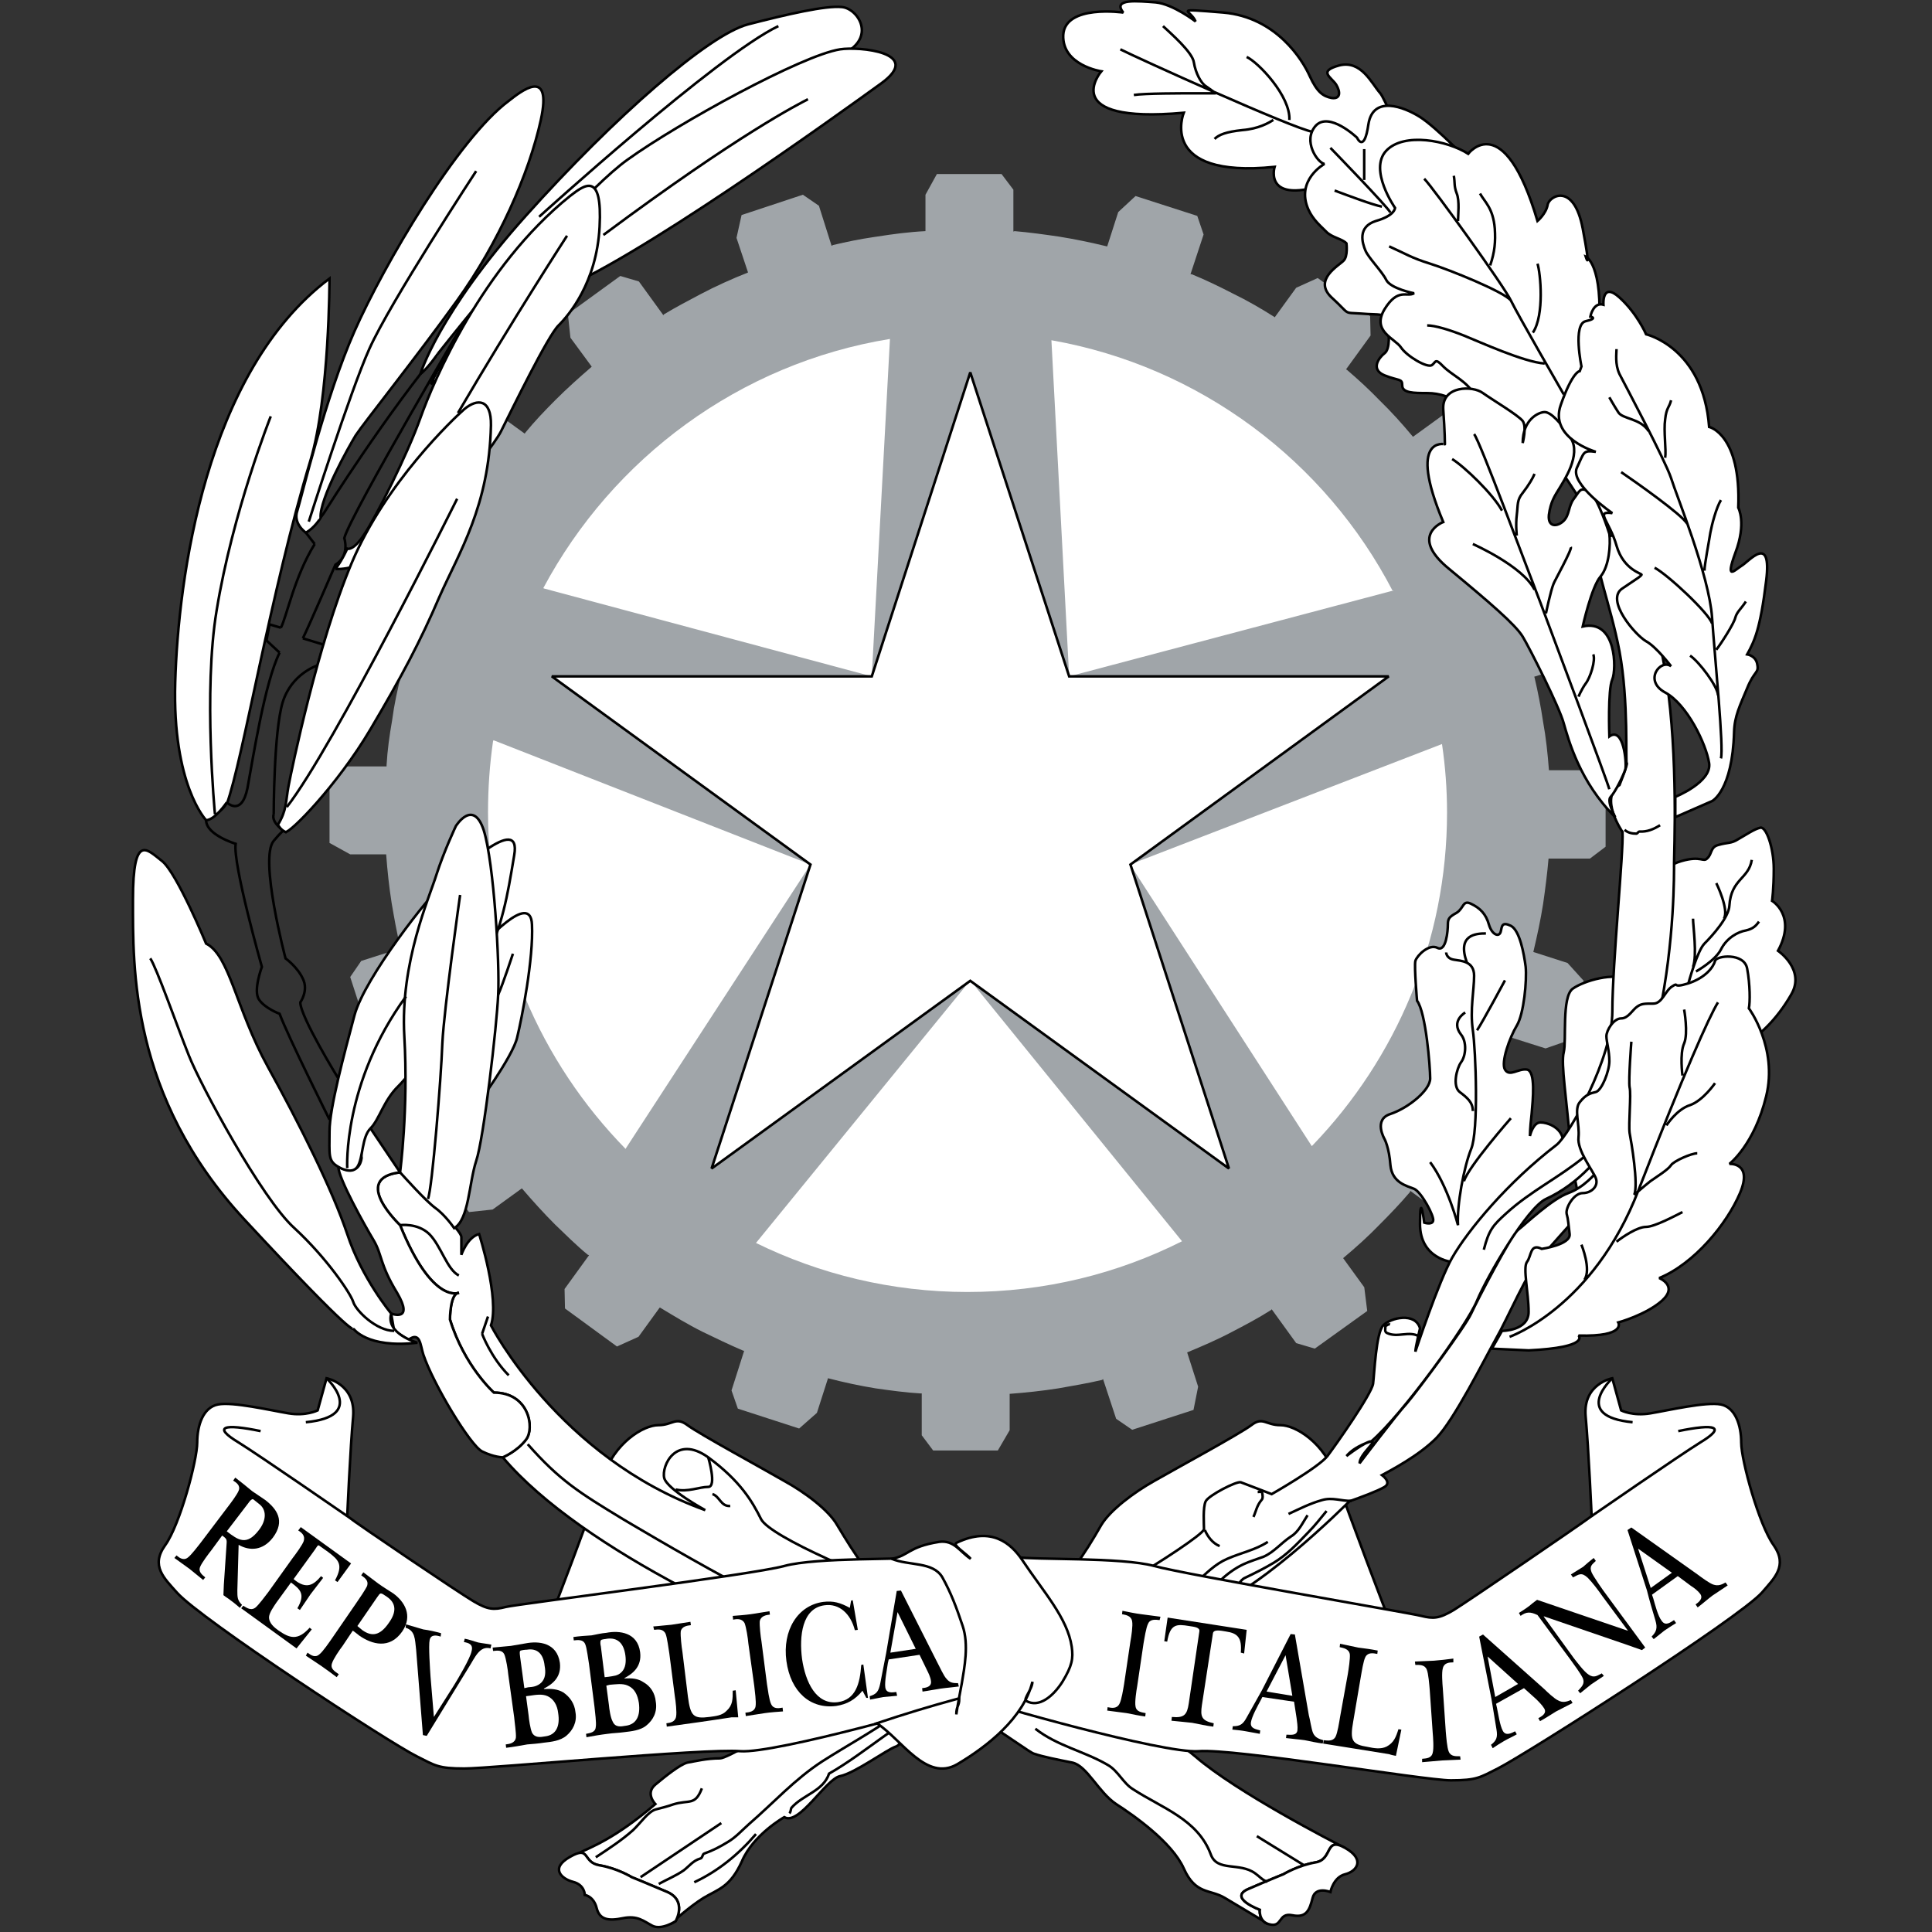<?xml version="1.0" encoding="UTF-8"?>
<svg xmlns="http://www.w3.org/2000/svg" xmlns:xlink="http://www.w3.org/1999/xlink" xmlns:a="http://ns.adobe.com/AdobeSVGViewerExtensions/3.0/" version="1.1" x="0px" y="0px" width="142px" height="142px" viewBox="-9.678 0.001 142 142" overflow="visible" xml:space="preserve">
<rect x="-9.678" y="0.001" width="142" height="142" fill="#333333" stroke="none"/>
<defs>
</defs>
<g>
	<defs>
		<rect id="SVGID_2_" y="0.001" width="122.377" height="141.732"></rect>
	</defs>
	<clipPath id="SVGID_3_">
		<use xlink:href="#SVGID_2_" overflow="visible"></use>
	</clipPath>
	<path clip-path="url(#SVGID_3_)" fill="#FFFFFF" d="M63.934,117.243c0,0,4.755-1.272,5.405-2.143   c0.654-0.872,1.305-1.929,1.925-3.015c0.654-1.089,2.395-2.396,3.885-3.232c1.521-0.871,6.274-3.451,7.145-4.104   c0.84-0.652,1.058,0,2.145,0c1.088,0,3.23,1.273,4.102,3.885c0.868,2.579,3.667,9.913,4.101,11.001   c0.433,1.089-6.276,3.886-8.637,4.536c-2.36,0.654-7.114,0.654-8.637-0.217c-1.489-0.87-10.997-4.755-11.649-4.755   S63.934,117.243,63.934,117.243"></path>
	<path clip-path="url(#SVGID_3_)" fill="none" stroke="#000000" stroke-width="0.186" stroke-miterlimit="2.613" d="   M63.934,117.243c0,0,4.755-1.272,5.405-2.143c0.654-0.872,1.305-1.929,1.925-3.015c0.654-1.089,2.395-2.396,3.885-3.232   c1.521-0.871,6.274-3.451,7.145-4.104c0.84-0.652,1.058,0,2.145,0c1.088,0,3.23,1.273,4.102,3.885   c0.868,2.579,3.667,9.913,4.101,11.001c0.433,1.089-6.276,3.886-8.637,4.536c-2.36,0.654-7.114,0.654-8.637-0.217   c-1.489-0.87-10.997-4.755-11.649-4.755S63.934,117.243,63.934,117.243z"></path>
	<path clip-path="url(#SVGID_3_)" fill="#FFFFFF" d="M59.182,117.243c0,0-4.722-1.272-5.375-2.143   c-0.652-0.872-1.306-1.929-1.958-3.015c-0.62-1.089-2.36-2.396-3.882-3.232c-1.493-0.871-6.245-3.451-7.115-4.104   c-0.869-0.652-1.086,0-2.143,0c-1.087,0-3.231,1.273-4.101,3.885c-0.87,2.579-3.666,9.913-4.103,11.001   c-0.434,1.089,6.247,3.886,8.637,4.536c2.362,0.654,7.115,0.654,8.604-0.217c1.525-0.87,11.028-4.755,11.651-4.755   C60.052,119.2,59.182,117.243,59.182,117.243"></path>
	<path clip-path="url(#SVGID_3_)" fill="none" stroke="#000000" stroke-width="0.186" stroke-miterlimit="2.613" d="   M59.182,117.243c0,0-4.722-1.272-5.375-2.143c-0.652-0.872-1.306-1.929-1.958-3.015c-0.62-1.089-2.36-2.396-3.882-3.232   c-1.493-0.871-6.245-3.451-7.115-4.104c-0.869-0.652-1.086,0-2.143,0c-1.087,0-3.231,1.273-4.101,3.885   c-0.87,2.579-3.666,9.913-4.103,11.001c-0.434,1.089,6.247,3.886,8.637,4.536c2.362,0.654,7.115,0.654,8.604-0.217   c1.525-0.87,11.028-4.755,11.651-4.755C60.052,119.2,59.182,117.243,59.182,117.243z"></path>
	<path clip-path="url(#SVGID_3_)" fill="#A0A5A9" d="M21.747,75.848v0.033l-2.517,0.807l-1.709-0.373l-1.459-4.506l0.809-1.18   l2.92-0.934l-0.033-0.061c-0.279-1.058-0.465-2.208-0.651-3.264c-0.186-1.181-0.312-2.362-0.403-3.574h-2.641l-1.521-0.84v-4.755   l1.117-0.869h3.076v-0.094c0.06-1.087,0.216-2.206,0.403-3.264c0.155-1.18,0.403-2.36,0.713-3.511l-0.03-0.031l-2.516-0.807   l-1.149-1.275l1.46-4.536l1.335-0.467l2.922,0.963v-0.093c0.434-0.996,0.932-2.021,1.396-2.983c0.56-1.087,1.149-2.113,1.771-3.137   l-2.143-1.556l-0.714-1.586l2.795-3.854l1.43-0.029l2.483,1.803l0.033-0.062c0.683-0.84,1.489-1.679,2.235-2.426   c0.839-0.838,1.74-1.645,2.643-2.423v-0.03l-1.554-2.113l-0.187-1.741l3.851-2.795l1.368,0.403l1.8,2.484l0.033-0.062   c0.93-0.56,1.771-0.994,2.702-1.49c1.057-0.562,2.362-1.15,3.479-1.586v-0.031l-0.84-2.519l0.373-1.678l4.505-1.492l1.18,0.81   l0.933,2.952l0.093-0.063c1.057-0.247,1.959-0.434,3.013-0.589l0.22-0.032c1.181-0.186,2.359-0.342,3.572-0.403v-0.029v-2.645   l0.839-1.522h4.752l0.87,1.15v3.078l0.093-0.032c1.09,0.093,2.206,0.249,3.262,0.403c1.181,0.188,2.362,0.437,3.511,0.716h0.032   l0.809-2.519l1.272-1.18l4.537,1.46l0.465,1.368l-0.963,2.92h0.091c0.996,0.405,2.021,0.901,2.985,1.399   c1.087,0.528,2.113,1.119,3.135,1.771v-0.031l1.556-2.144l1.584-0.716l3.853,2.798l0.031,1.429l-1.803,2.485l0.062,0.033   c0.84,0.714,1.677,1.49,2.424,2.266c0.838,0.809,1.646,1.712,2.424,2.645h0.029l2.145-1.556l1.708-0.217l2.798,3.853l-0.405,1.368   l-2.485,1.803l0.062,0.062c0.562,0.932,1.119,1.926,1.617,2.889c0.527,1.056,1.025,2.145,1.461,3.264h0.029l2.517-0.809   l1.708,0.342l1.459,4.507l-0.807,1.181l-2.918,0.963l0.029,0.062c0.248,1.056,0.467,2.175,0.623,3.232   c0.218,1.183,0.34,2.36,0.433,3.574h2.64l1.524,0.87v4.754l-1.149,0.871h-3.077h0.033c-0.093,1.086-0.249,2.3-0.403,3.355   c-0.188,1.182-0.437,2.33-0.716,3.511l2.517,0.809l1.183,1.307l-1.463,4.507l-1.337,0.465l-2.949-0.934v0.063   c-0.405,1.026-0.901,2.052-1.399,3.015c-0.527,1.056-1.119,2.111-1.77,3.107l0.03,0.03l2.145,1.556l0.714,1.585l-2.798,3.821   l-1.427,0.063l-2.485-1.835l-0.033,0.093c-0.714,0.839-1.49,1.648-2.266,2.424c-0.809,0.838-1.71,1.646-2.641,2.426l1.554,2.143   l0.217,1.741l-3.853,2.766l-1.366-0.403l-1.801-2.488l-0.063,0.063c-0.933,0.591-1.927,1.118-2.89,1.616   c-1.058,0.56-2.143,1.026-3.262,1.491l0.807,2.517l-0.34,1.709l-4.506,1.461l-1.18-0.808l-0.963-2.92l-0.063,0.061   c-1.056,0.249-2.173,0.436-3.229,0.623c-1.183,0.186-2.361,0.311-3.572,0.403v2.673l-0.87,1.49h-4.753l-0.839-1.119v-3.075h-0.095   c-1.086-0.062-2.205-0.218-3.292-0.372c-1.149-0.188-2.329-0.437-3.511-0.747v0.031l-0.807,2.517l-1.306,1.15l-4.505-1.461   l-0.465-1.336l0.931-2.92h-0.061c-1.026-0.437-2.053-0.933-3.015-1.399c-1.056-0.527-2.08-1.15-3.106-1.771h-0.03l-1.555,2.144   l-1.584,0.715l-3.82-2.795l-0.031-1.431l1.802-2.487l-0.093-0.029c-0.839-0.685-1.646-1.493-2.423-2.238   c-0.839-0.84-1.648-1.739-2.424-2.643L26.531,88.9l-1.739,0.186l-2.766-3.851l0.403-1.37l2.485-1.801l-0.061-0.031   c-0.592-0.932-1.119-1.957-1.615-2.889C22.709,78.087,22.213,76.967,21.747,75.848"></path>
	<path clip-path="url(#SVGID_3_)" fill="#FFFFFF" d="M26.562,54.469c-0.247,1.708-0.371,3.449-0.371,5.252   c0,9.635,3.883,18.366,10.125,24.736h-0.03l13.607-20.915l-23.299-9.135L26.562,54.469z"></path>
	<path clip-path="url(#SVGID_3_)" fill="#FFFFFF" d="M92.701,43.468c-4.94-9.542-14.166-16.534-25.101-18.46l1.304,24.706   l23.826-6.31L92.701,43.468z"></path>
	<path clip-path="url(#SVGID_3_)" fill="#FFFFFF" d="M55.733,24.913c-11.06,1.803-20.379,8.766-25.475,18.306l0.031,0.031   l24.107,6.464L55.733,24.913z"></path>
	<path clip-path="url(#SVGID_3_)" fill="#FFFFFF" d="M86.83,84.146c6.088-6.34,9.848-14.947,9.848-24.426   c0-1.708-0.126-3.388-0.371-5.033l-22.928,8.854l13.357,20.697L86.83,84.146z"></path>
	<path clip-path="url(#SVGID_3_)" fill="#FFFFFF" d="M45.886,91.357c4.689,2.299,9.972,3.604,15.533,3.604   c5.686,0,11.027-1.336,15.781-3.729L61.636,72.058L45.886,91.357z"></path>
</g>
<polygon fill="#FFFFFF" points="42.623,85.886 49.891,63.544 30.881,49.714 54.397,49.714 61.636,27.369 68.905,49.714   92.391,49.714 73.409,63.544 80.648,85.886 61.636,72.09 "></polygon>
<polygon fill="none" stroke="#000000" stroke-width="0.186" stroke-miterlimit="2.613" points="42.623,85.886 49.891,63.544   30.881,49.714 54.397,49.714 61.636,27.369 68.905,49.714 92.391,49.714 73.409,63.544 80.648,85.886 61.636,72.09 "></polygon>
<g>
	<defs>
		<rect id="SVGID_1_" y="0.001" width="122.377" height="141.732"></rect>
	</defs>
	<clipPath id="SVGID_4_">
		<use xlink:href="#SVGID_1_" overflow="visible"></use>
	</clipPath>
	<path clip-path="url(#SVGID_4_)" fill="#FFFFFF" d="M107.736,92.32c0,0-1.613-3.885-1.957-7.769   c-0.311-3.885-0.745-6.34-0.525-7.21c0.215-0.871-0.156-4.04,0.65-4.663c0.807-0.589,3.137-1.273,4.1-0.621   c0,0,1.926-4.974,2.052-6.061c0.093-1.087,0.311-2.268,1.833-2.702c1.49-0.437,1.613,0.124,1.926-0.218   c0.342-0.311,0.217-0.809,0.776-0.963c0.747-0.219,0.963-0.093,1.492-0.437c0.558-0.312,1.181-0.745,1.615-0.838   c0.435-0.125,0.994,1.49,0.994,3.015c0,1.492-0.124,2.36-0.124,2.36s1.832,1.089,0.435,3.669c0,0,2.05,1.396,0.963,3.229   c-1.056,1.835-2.486,3.264-4.194,4.103c0,0,2.361,2.488-1.833,6.278c-4.225,3.76-3.354,2.797-3.354,2.797s2.484,1.928-2.05,4.849   C105.997,94.062,107.736,92.32,107.736,92.32"></path>
	<path clip-path="url(#SVGID_4_)" fill="none" stroke="#000000" stroke-width="0.186" stroke-miterlimit="2.613" d="M107.736,92.32   c0,0-1.613-3.885-1.957-7.769c-0.311-3.885-0.745-6.34-0.525-7.21c0.215-0.871-0.156-4.04,0.65-4.663   c0.807-0.589,3.137-1.273,4.1-0.621c0,0,1.926-4.974,2.052-6.061c0.093-1.087,0.311-2.268,1.833-2.702   c1.49-0.437,1.613,0.124,1.926-0.218c0.342-0.311,0.217-0.809,0.776-0.963c0.747-0.219,0.963-0.093,1.492-0.437   c0.558-0.312,1.181-0.745,1.615-0.838c0.435-0.125,0.994,1.49,0.994,3.015c0,1.492-0.124,2.36-0.124,2.36s1.832,1.089,0.435,3.669   c0,0,2.05,1.396,0.963,3.229c-1.056,1.835-2.486,3.264-4.194,4.103c0,0,2.361,2.488-1.833,6.278   c-4.225,3.76-3.354,2.797-3.354,2.797s2.484,1.928-2.05,4.849C105.997,94.062,107.736,92.32,107.736,92.32z"></path>
	<path clip-path="url(#SVGID_4_)" fill="#FFFFFF" d="M97.05,92.755c0,0-2.36-0.219-2.36-2.797c0-2.58,0.311-0.093,0.311-0.093   s0.56,0.186,0.652-0.125c0.123-0.311-0.87-2.145-1.397-2.362c-0.528-0.217-1.615-0.433-1.74-1.739   c-0.093-1.305-0.435-1.926-0.435-1.926s-0.84-1.431,0.435-1.834c1.305-0.437,2.922-1.74,2.922-2.611   c0-0.87-0.312-4.848-0.965-5.717c0,0-0.217-2.489-0.124-2.922c0.124-0.403,0.994-1.275,1.617-0.963   c0.65,0.34,0.772-1.275,0.772-1.71s0.097-0.562,0.654-0.872c0.528-0.34,0.436-0.962,1.056-0.652   c0.654,0.312,1.09,0.746,1.307,1.524c0.218,0.745,0.744,0.963,0.868,0.527c0.095-0.435,0.095-0.747,0.747-0.435   c0.654,0.342,0.961,2.05,1.087,3.013c0.094,0.996-0.126,3.452-0.652,4.321c-0.527,0.87-1.182,2.704-0.869,3.232   c0.342,0.562,0.963-0.095,1.615,0c0.652,0.122,0.437,2.176,0.344,3.264c-0.125,1.056-0.125,1.615-0.125,1.615   s0.218-0.994,0.775-0.994c0.527,0,1.397,0.342,1.615,1.087C105.376,84.334,97.05,92.755,97.05,92.755"></path>
	<path clip-path="url(#SVGID_4_)" fill="none" stroke="#000000" stroke-width="0.186" stroke-miterlimit="2.613" d="M97.05,92.755   c0,0-2.36-0.219-2.36-2.797c0-2.58,0.311-0.093,0.311-0.093s0.56,0.186,0.652-0.125c0.123-0.311-0.87-2.145-1.397-2.362   c-0.528-0.217-1.615-0.433-1.74-1.739c-0.093-1.305-0.435-1.926-0.435-1.926s-0.84-1.431,0.435-1.834   c1.305-0.437,2.922-1.74,2.922-2.611c0-0.87-0.312-4.848-0.965-5.717c0,0-0.217-2.489-0.124-2.922   c0.124-0.403,0.994-1.275,1.617-0.963c0.65,0.34,0.772-1.275,0.772-1.71s0.097-0.562,0.654-0.872   c0.528-0.34,0.436-0.962,1.056-0.652c0.654,0.312,1.09,0.746,1.307,1.524c0.218,0.745,0.744,0.963,0.868,0.527   c0.095-0.435,0.095-0.747,0.747-0.435c0.654,0.342,0.961,2.05,1.087,3.013c0.094,0.996-0.126,3.452-0.652,4.321   c-0.527,0.87-1.182,2.704-0.869,3.232c0.342,0.562,0.963-0.095,1.615,0c0.652,0.122,0.437,2.176,0.344,3.264   c-0.125,1.056-0.125,1.615-0.125,1.615s0.218-0.994,0.775-0.994c0.527,0,1.397,0.342,1.615,1.087   C105.376,84.334,97.05,92.755,97.05,92.755z"></path>
	<path clip-path="url(#SVGID_4_)" fill="#FFFFFF" d="M69.123,122.435c-11.992,3.665-12.303,5.717-12.955,5.935   c-0.653,0.215-3.013,1.957-4.1,2.174c-1.058,0.22-3.015,3.669-4.101,3.015c0,0-2.269,1.273-3.109,3.232   c-0.869,1.928-1.738,2.052-2.825,2.704c-1.057,0.652-2.455,1.928-2.455,1.928l0.403-0.22c0,0,0.871-1.488-0.62-2.143   c-1.521-0.652-2.609-1.088-2.609-1.088s-1.057-0.653-2.362-0.869c-1.056-0.156-0.837-1.058-1.521-0.903   c0.87-0.434,2.609-1.024,5.622-3.603c0,0-0.776-0.778,0-1.431c0.746-0.623,1.833-1.492,2.361-1.617   c0.558-0.093,1.397-0.311,2.393-0.311c0.961,0,11.68-6.774,14.012-8.11c0.744-0.403,10.56-4.849,11.866-4.849   c1.303,0,3.665,0.126,4.846-0.528c1.18-0.652,4.845-3.015,4.845-3.356c0-0.311-0.093-1.615,0.127-2.052   c0.215-0.434,2.266-1.491,2.577-1.396c0.341,0.122,2.27,0.871,2.27,0.871s3.446-1.961,4.1-2.801   c0.651-0.868,3.23-4.535,3.354-5.313c0.095-0.743,0.219-3.758,0.747-4.288c0.527-0.56,2.362-0.994,2.702,0.218   c0,0-0.34,1.399-0.34,1.708c0,0,1.708-5.157,2.702-6.899c1.181-2.048,4.068-5.528,7.674-8.296c0.963-0.777,4.101-6.369,4.101-9.821   c0-3.479,0.838-11.777,0.745-13.175c0,0-1.74-2.517-0.22-3.45c0,0,0.652-1.615,0.53-1.615c-0.094,0,0.155-4.536-0.53-8.205   c-0.65-3.449-2.048-6.899-1.739-8.111l2.392-0.838c0,0,1.93,5.282,2.799,11.001c0.866,5.717,0.558,12.711,0.558,13.485   c0,1.399,0.187,20.263-9.413,24.706c-1.397,0.652-4.286,5.626-5.062,7.461c-0.746,1.832-5.5,8.39-7.768,10.349   c0,0-1.18,0.309-1.832,1.085c0,0,1.397-1.085,1.832-1.085c0.436,0-0.869,0.962-0.869,1.614c0,0,2.702-3.573,3.479-4.412   c0.747-0.869,4.288-5.625,4.721-6.588c0.438-0.963,2.922-5.719,3.45-6.152c0.559-0.437,2.486-2.271,3.694-2.706   c1.182-0.435,1.93-1.397,2.239-1.708c0.341-0.342,1.646-0.218,1.646-0.218s-4.97,5.595-5.933,6.68   c-0.994,1.09-2.394,4.414-3.264,5.937c-0.839,1.492-3.104,6.029-4.41,7.336c-1.304,1.303-3.355,2.362-3.976,2.702   c0,0,0.745,0.53,0.186,0.872c-0.527,0.311-1.71,0.745-2.58,1.054c0,0-7.423,7.492-11.307,8.11   C76.764,118.673,70.551,121.998,69.123,122.435"></path>
	<path clip-path="url(#SVGID_4_)" fill="none" stroke="#000000" stroke-width="0.186" stroke-miterlimit="2.613" d="   M69.123,122.435c-11.992,3.665-12.303,5.717-12.955,5.935c-0.653,0.215-3.013,1.957-4.1,2.174c-1.058,0.22-3.015,3.669-4.101,3.015   c0,0-2.269,1.273-3.109,3.232c-0.869,1.928-1.738,2.052-2.825,2.704c-1.057,0.652-2.455,1.928-2.455,1.928l0.403-0.22   c0,0,0.871-1.488-0.62-2.143c-1.521-0.652-2.609-1.088-2.609-1.088s-1.057-0.653-2.362-0.869c-1.056-0.156-0.837-1.058-1.521-0.903   c0.87-0.434,2.609-1.024,5.622-3.603c0,0-0.776-0.778,0-1.431c0.746-0.623,1.833-1.492,2.361-1.617   c0.558-0.093,1.397-0.311,2.393-0.311c0.961,0,11.68-6.774,14.012-8.11c0.744-0.403,10.56-4.849,11.866-4.849   c1.303,0,3.665,0.126,4.846-0.528c1.18-0.652,4.845-3.015,4.845-3.356c0-0.311-0.093-1.615,0.127-2.052   c0.215-0.434,2.266-1.491,2.577-1.396c0.341,0.122,2.27,0.871,2.27,0.871s3.446-1.961,4.1-2.801   c0.651-0.868,3.23-4.535,3.354-5.313c0.095-0.743,0.219-3.758,0.747-4.288c0.527-0.56,2.362-0.994,2.702,0.218   c0,0-0.34,1.399-0.34,1.708c0,0,1.708-5.157,2.702-6.899c1.181-2.048,4.068-5.528,7.674-8.296c0.963-0.777,4.101-6.369,4.101-9.821   c0-3.479,0.838-11.777,0.745-13.175c0,0-1.74-2.517-0.22-3.45c0,0,0.652-1.615,0.53-1.615c-0.094,0,0.155-4.536-0.53-8.205   c-0.65-3.449-2.048-6.899-1.739-8.111l2.392-0.838c0,0,1.93,5.282,2.799,11.001c0.866,5.717,0.558,12.711,0.558,13.485   c0,1.399,0.187,20.263-9.413,24.706c-1.397,0.652-4.286,5.626-5.062,7.461c-0.746,1.832-5.5,8.39-7.768,10.349   c0,0-1.18,0.309-1.832,1.085c0,0,1.397-1.085,1.832-1.085c0.436,0-0.869,0.962-0.869,1.614c0,0,2.702-3.573,3.479-4.412   c0.747-0.869,4.288-5.625,4.721-6.588c0.438-0.963,2.922-5.719,3.45-6.152c0.559-0.437,2.486-2.271,3.694-2.706   c1.182-0.435,1.93-1.397,2.239-1.708c0.341-0.342,1.646-0.218,1.646-0.218s-4.97,5.595-5.933,6.68   c-0.994,1.09-2.394,4.414-3.264,5.937c-0.839,1.492-3.104,6.029-4.41,7.336c-1.304,1.303-3.355,2.362-3.976,2.702   c0,0,0.745,0.53,0.186,0.872c-0.527,0.311-1.71,0.745-2.58,1.054c0,0-7.423,7.492-11.307,8.11   C76.764,118.673,70.551,121.998,69.123,122.435z"></path>
	<path clip-path="url(#SVGID_4_)" fill="#FFFFFF" d="M39.982,141.202c0,0,0.869-1.488-0.62-2.143   c-1.523-0.652-2.609-1.088-2.609-1.088s-1.059-0.653-2.362-0.869c-1.304-0.218-0.652-1.493-2.176-0.623   c-1.489,0.839-0.62,1.615,0.22,1.835c0.869,0.217,0.869,0.962,0.869,0.962s0.652,0.094,0.87,0.963   c0.217,0.87,0.87,0.963,1.926,0.747c1.087-0.217,1.522,0.216,2.175,0.56C38.958,141.887,39.982,141.202,39.982,141.202"></path>
	<path clip-path="url(#SVGID_4_)" fill="none" stroke="#000000" stroke-width="0.186" stroke-miterlimit="2.613" d="   M39.982,141.202c0,0,0.869-1.488-0.62-2.143c-1.523-0.652-2.609-1.088-2.609-1.088s-1.059-0.653-2.362-0.869   c-1.304-0.218-0.652-1.493-2.176-0.623c-1.489,0.839-0.62,1.615,0.22,1.835c0.869,0.217,0.869,0.962,0.869,0.962   s0.652,0.094,0.87,0.963c0.217,0.87,0.87,0.963,1.926,0.747c1.087-0.217,1.522,0.216,2.175,0.56   C38.958,141.887,39.982,141.202,39.982,141.202z"></path>
	<path clip-path="url(#SVGID_4_)" fill="none" stroke="#000000" stroke-width="0.186" stroke-miterlimit="2.613" d="M99.381,91.854   c0.371-1.461,0.684-1.803,1.646-2.673c1.803-1.646,3.853-2.609,5.746-4.163c0.311-0.249,0.53-0.591,0.685-0.933 M80.927,116.872   c0.374-0.22,0.53-0.747,0.901-0.903c0.714-0.34,1.397-0.683,2.082-1.088c0.996-0.591,1.77-1.427,2.579-2.267   c0.465-0.467,0.899-1.026,1.335-1.556 M80.057,116.125c0.497-0.467,1.058-0.87,1.647-1.148c0.466-0.22,0.994-0.374,1.492-0.56   c0.776-0.344,1.273-0.997,2.019-1.493c0.561-0.34,0.84-0.994,1.212-1.554 M78.225,116.342c0.714-0.684,1.429-1.399,2.299-1.77   c0.992-0.437,2.082-0.653,2.981-1.245 M41.349,138.344c1.742-0.809,3.262-2.05,4.538-3.542 M48.339,133.279   c0.125-0.125,0.094-0.311,0.154-0.405c0.839-0.965,2.332-1.212,2.766-2.515c2.735-1.556,5.064-3.854,7.985-5.066 M38.739,138.469   c0.623-0.341,1.243-0.59,1.833-0.995c0.404-0.31,0.684-0.715,1.213-0.869c0.187-0.032,0.154-0.343,0.31-0.374   c0.623-0.218,1.15-0.496,1.709-0.838c0.591-0.342,1.057-0.872,1.584-1.337c1.832-1.585,3.325-3.264,5.374-4.6   c1.803-1.148,3.575-2.111,5.251-3.293 M109.726,60.994c0.249,0.219,0.562,0.28,0.869,0.28c0.062,0,0.154-0.154,0.218-0.154   c0.56,0.03,1.026-0.156,1.522-0.467 M92.485,97.355c-0.156-0.063-0.22,0.093-0.342,0.093c0.029,0.186-0.093,0.435,0.122,0.527   c0.777,0.374,1.617-0.186,2.36,0.249v-0.217 M82.449,111.495c0.186-0.405,0.249-0.84,0.591-1.243   c0.123-0.094,0.093-0.405,0.031-0.592c-0.031-0.031-0.186,0-0.31,0 M79.964,113.638c-0.525-0.218-0.869-0.684-1.087-1.18    M89.656,110.312c-0.713,0.03-1.397-0.278-2.145-0.061c-0.897,0.247-1.677,0.652-2.484,1.023 M38.492,132.998   c-0.56,0.187-1.088,0.997-1.648,1.522c-0.837,0.747-1.8,1.37-2.732,1.989 M41.908,131.444c-0.496,1.307-0.932,0.811-2.112,1.181   c-0.341,0.126-0.933,0.282-1.304,0.373 M43.338,133.995l-5.934,3.977"></path>
	<path clip-path="url(#SVGID_4_)" fill="#FFFFFF" d="M83.568,141.422c-0.748-0.188-0.652-1.058-0.652-1.058   s-2.361-0.872-0.839-1.524c1.491-0.65,2.578-1.087,2.578-1.087s1.087-0.652,2.362-0.87c1.305-0.217,0.652-1.927,2.174-1.056   c-0.869-0.435-7.984-4.104-10.998-6.713c-3.045-2.578-15.533-10.349-19.632-11.655c-4.103-1.273-11.651-4.503-12.305-5.81   c-0.65-1.305-1.521-2.796-3.883-4.537c-2.392-1.71-3.448,0.652-3.231,1.522c0.219,0.84,3.015,2.362,3.015,2.362   c-10.779-3.885-15.75-13.579-15.75-13.579c0.652-1.959-0.87-6.715-0.87-6.715c-0.87,0.22-1.306,1.524-1.306,1.524v-1.305   c0-0.652-4.505-4.757-4.505-4.757c-3.665,0.436,0,3.885,0,3.885c2.362,5.844,4.318,4.974,4.318,4.974   c-0.65,0-0.65,1.957-0.65,1.957c1.054,3.449,3.229,5.377,3.229,5.377c2.578,0,3.013,2.611,2.361,3.449   c-0.653,0.87-1.709,1.305-1.709,1.305c5.811,6.899,20.255,13.395,26.747,15.32c6.463,1.959,11.65,6.276,12.301,6.466   c0.624,0.216,1.71,0.434,2.799,0.65c1.086,0.218,1.926,2.175,3.23,3.047c1.305,0.84,4.1,2.797,4.97,4.723   c0.87,1.958,1.926,1.521,3.015,2.174C81.425,140.146,83.568,141.422,83.568,141.422"></path>
	<path clip-path="url(#SVGID_4_)" fill="none" stroke="#000000" stroke-width="0.186" stroke-miterlimit="2.613" d="   M83.568,141.422c-0.748-0.188-0.652-1.058-0.652-1.058s-2.361-0.872-0.839-1.524c1.491-0.65,2.578-1.087,2.578-1.087   s1.087-0.652,2.362-0.87c1.305-0.217,0.652-1.927,2.174-1.056c-0.869-0.435-7.984-4.104-10.998-6.713   c-3.045-2.578-15.533-10.349-19.632-11.655c-4.103-1.273-11.651-4.503-12.305-5.81c-0.65-1.305-1.521-2.796-3.883-4.537   c-2.392-1.71-3.448,0.652-3.231,1.522c0.219,0.84,3.015,2.362,3.015,2.362c-10.779-3.885-15.75-13.579-15.75-13.579   c0.652-1.959-0.87-6.715-0.87-6.715c-0.87,0.22-1.306,1.524-1.306,1.524v-1.305c0-0.652-4.505-4.757-4.505-4.757   c-3.665,0.436,0,3.885,0,3.885c2.362,5.844,4.318,4.974,4.318,4.974c-0.65,0-0.65,1.957-0.65,1.957   c1.054,3.449,3.229,5.377,3.229,5.377c2.578,0,3.013,2.611,2.361,3.449c-0.653,0.87-1.709,1.305-1.709,1.305   c5.811,6.899,20.255,13.395,26.747,15.32c6.463,1.959,11.65,6.276,12.301,6.466c0.624,0.216,1.71,0.434,2.799,0.65   c1.086,0.218,1.926,2.175,3.23,3.047c1.305,0.84,4.1,2.797,4.97,4.723c0.87,1.958,1.926,1.521,3.015,2.174   C81.425,140.146,83.568,141.422,83.568,141.422z"></path>
	<path clip-path="url(#SVGID_4_)" fill="#FFFFFF" d="M82.916,140.364c0,0-2.361-0.872-0.839-1.524   c1.491-0.65,2.578-1.085,2.578-1.085s1.087-0.654,2.362-0.87c1.305-0.219,0.652-1.929,2.174-1.06c1.491,0.841,0.868,1.712,0,1.93   c-0.869,0.217-1.085,1.305-1.085,1.305s-1.089-0.437-1.307,0.433c-0.219,0.872-0.437,1.492-1.492,1.277   c-1.086-0.218-0.685,0.963-1.739,0.652C82.82,141.202,82.916,140.364,82.916,140.364"></path>
	<path clip-path="url(#SVGID_4_)" fill="none" stroke="#000000" stroke-width="0.186" stroke-miterlimit="2.613" d="   M82.916,140.364c0,0-2.361-0.872-0.839-1.524c1.491-0.65,2.578-1.085,2.578-1.085s1.087-0.654,2.362-0.87   c1.305-0.219,0.652-1.929,2.174-1.06c1.491,0.841,0.868,1.712,0,1.93c-0.869,0.217-1.085,1.305-1.085,1.305   s-1.089-0.437-1.307,0.433c-0.219,0.872-0.437,1.492-1.492,1.277c-1.086-0.218-0.685,0.963-1.739,0.652   C82.82,141.202,82.916,140.364,82.916,140.364z"></path>
	<path clip-path="url(#SVGID_4_)" fill="none" stroke="#000000" stroke-width="0.186" stroke-miterlimit="2.613" d="   M42.686,109.816c0.528,0.154,0.621,0.932,1.306,0.87 M66.419,127.062c1.615,1.274,3.604,1.648,5.344,2.674   c0.747,0.436,1.118,1.335,1.832,1.77c2.145,1.399,4.754,2.208,5.717,4.788c0.465,1.305,2.111,0.56,3.262,1.396   c0.312,0.22,0.53,0.5,0.901,0.623 M82.698,134.957l3.479,2.144 M43.648,115.969c-3.229-1.74-7.55-4.319-7.55-4.319   c-3.23-1.959-4.659-2.858-6.989-5.5 M25.755,98.037c0,0,0.652,1.741,1.956,3.048 M26.19,96.764l-0.436,1.273 M19.728,90.051   c0,0,1.274-0.186,2.145,0.652c0.87,0.872,1.304,2.611,2.174,3.044 M42.375,107.112c0,0,0.652,2.175,0,2.175   c-0.653,0-1.522,0.403-2.393,0.188"></path>
	<path clip-path="url(#SVGID_4_)" fill="#FFFFFF" d="M19.728,86.166c-3.666,0.438,0,3.885,0,3.885   c2.361,5.844,4.318,4.974,4.318,4.974c-0.653,0-0.653,1.959-0.653,1.959c1.057,3.447,3.231,5.373,3.231,5.373   c2.579,0,3.014,2.611,2.361,3.451c-0.652,0.87-1.709,1.305-1.709,1.305s-0.652,0-1.521-0.435c-0.87-0.437-3.604-4.974-4.318-7.116   c-0.218-0.652-0.218-1.74-1.088-1.09l-1.056-0.65l-0.219-1.274c0,0,1.711,0.652,0.436-1.522c-1.306-2.145-1.086-2.797-1.739-3.887   c-0.652-1.087-2.579-4.534-2.579-5.375c0,0,1.492,0.841,1.709-0.652c0,0-0.217-1.741,0.653-2.178L19.728,86.166z"></path>
	<path clip-path="url(#SVGID_4_)" fill="none" stroke="#000000" stroke-width="0.186" stroke-miterlimit="2.613" d="M19.728,86.166   c-3.666,0.438,0,3.885,0,3.885c2.361,5.844,4.318,4.974,4.318,4.974c-0.653,0-0.653,1.959-0.653,1.959   c1.057,3.447,3.231,5.373,3.231,5.373c2.579,0,3.014,2.611,2.361,3.451c-0.652,0.87-1.709,1.305-1.709,1.305s-0.652,0-1.521-0.435   c-0.87-0.437-3.604-4.974-4.318-7.116c-0.218-0.652-0.218-1.74-1.088-1.09l-1.056-0.65l-0.219-1.274c0,0,1.711,0.652,0.436-1.522   c-1.306-2.145-1.086-2.797-1.739-3.887c-0.652-1.087-2.579-4.534-2.579-5.375c0,0,1.492,0.841,1.709-0.652   c0,0-0.217-1.741,0.653-2.178L19.728,86.166z"></path>
	<path clip-path="url(#SVGID_4_)" fill="none" stroke="#000000" stroke-width="0.186" stroke-miterlimit="2.613" d="M13.67,48.905   c0,0-1.925,0.592-2.578,2.734c-0.652,2.177-0.652,8.206-0.652,8.206 M12.582,46.917l1.522,0.465l-0.435,1.523 M12.799,39.148   c0,0,0.871-0.654,1.522-1.741c0,0,4.32-6.897,8.637-12.089c4.318-5.188,2.146-2.797,2.146-2.797s-9.043,15.32-9.477,17.03   c0,0,0.434,1.305-0.653,1.957c0,0-1.956,4.538-2.392,5.408 M13.452,39.986l-0.653-0.838 M10.966,46.139   c0.437-0.839,0.995-3.76,2.486-6.152 M10.873,47.973l-0.964-0.899l0.22-1.182l0.837,0.247 M10.439,59.846   c-0.218,0.652,0.869,1.305,0.869,1.305s0.217-0.652-0.869,0.652c-1.088,1.272,0.869,8.638,0.869,8.638s0.87,0.623,1.273,1.493   c0.436,0.87-0.187,1.741-0.187,1.741c0,1.056,2.796,5.593,2.796,5.593c-0.218,1.307-0.651,3.017-0.651,3.017   s-3.015-6.029-3.667-7.771c0,0-1.087-0.403-1.521-1.058c-0.436-0.652,0.218-2.393,0.218-2.393s-2.145-7.553-1.927-9.044   c0,0-2.173-0.652-2.173-1.739c0,0,1.304-0.652,1.521-1.305c0,0,1.087,1.085,1.522-1.058c0.403-2.177,1.273-7.769,2.36-9.945"></path>
	<path clip-path="url(#SVGID_4_)" fill="#FFFFFF" d="M21.001,98.689c0,0-2.36-0.652-1.926-2.143c0,0-2.176-2.611-3.231-5.844   c-1.087-3.23-3.448-7.984-5.842-12.306c-2.359-4.289-2.795-8.174-4.532-9.044c0,0-2.146-5.189-3.231-6.059   c-1.089-0.84-2.145-2.145-2.145,2.827c0,4.941-0.218,14.452,8.201,23.525c8.388,9.042,7.984,7.986,7.984,7.986   S17.242,99.124,21.001,98.689"></path>
	<path clip-path="url(#SVGID_4_)" fill="none" stroke="#000000" stroke-width="0.186" stroke-miterlimit="2.613" d="M21.001,98.689   c0,0-2.36-0.652-1.926-2.143c0,0-2.176-2.611-3.231-5.844c-1.087-3.23-3.448-7.984-5.842-12.306   c-2.359-4.289-2.795-8.174-4.532-9.044c0,0-2.146-5.189-3.231-6.059c-1.089-0.84-2.145-2.145-2.145,2.827   c0,4.941-0.218,14.452,8.201,23.525c8.388,9.042,7.984,7.986,7.984,7.986S17.242,99.124,21.001,98.689z"></path>
	<path clip-path="url(#SVGID_4_)" fill="#FFFFFF" d="M25.318,81.317c0,0,2.704-3.665,3.014-5.064   c0.343-1.397,1.212-5.812,1.089-8.297c-0.094-2.486-3.449,1.273-4.195,2.052L25.318,81.317z"></path>
	<path clip-path="url(#SVGID_4_)" fill="none" stroke="#000000" stroke-width="0.186" stroke-miterlimit="2.613" d="M25.318,81.317   c0,0,2.704-3.665,3.014-5.064c0.343-1.397,1.212-5.812,1.089-8.297c-0.094-2.486-3.449,1.273-4.195,2.052L25.318,81.317z"></path>
	<path clip-path="url(#SVGID_4_)" fill="#FFFFFF" d="M21.219,27.495c0,0,1.305-4.444,7.766-11.653   c6.492-7.243,13.39-13.271,16.31-14.049c2.891-0.745,5.717-1.397,6.898-1.275c1.181,0.095,2.577,2.24,0.092,3.452   c-2.486,1.182-20.596,12.183-21.995,13.053c-1.397,0.867-7.766,8.948-7.766,8.948S21.778,27.059,21.219,27.495"></path>
	<path clip-path="url(#SVGID_4_)" fill="none" stroke="#000000" stroke-width="0.186" stroke-miterlimit="2.613" d="M21.219,27.495   c0,0,1.305-4.444,7.766-11.653c6.492-7.243,13.39-13.271,16.31-14.049c2.891-0.745,5.717-1.397,6.898-1.275   c1.181,0.095,2.577,2.24,0.092,3.452c-2.486,1.182-20.596,12.183-21.995,13.053c-1.397,0.867-7.766,8.948-7.766,8.948   S21.778,27.059,21.219,27.495z"></path>
	<path clip-path="url(#SVGID_4_)" fill="#FFFFFF" d="M15.191,85.763c0,0,0.963,0.623,1.398,0c0.435-0.653,0.311-2.176,0.964-2.828   c0.652-0.652,0.963-2.052,2.049-3.107c1.088-1.09,5.064-6.154,6.368-9.076c1.306-2.92,1.616-4.69,2.146-7.893   c0.56-3.232-4.103,1.306-5.281,2.176c-0.839,0.65-5.717,6.807-6.463,9.602c-0.745,2.799-1.831,6.807-1.831,8.517   C14.541,84.894,14.415,85.328,15.191,85.763"></path>
	<path clip-path="url(#SVGID_4_)" fill="none" stroke="#000000" stroke-width="0.186" stroke-miterlimit="2.613" d="M15.191,85.763   c0,0,0.963,0.623,1.398,0c0.435-0.653,0.311-2.176,0.964-2.828c0.652-0.652,0.963-2.052,2.049-3.107   c1.088-1.09,5.064-6.154,6.368-9.076c1.306-2.92,1.616-4.69,2.146-7.893c0.56-3.232-4.103,1.306-5.281,2.176   c-0.839,0.65-5.717,6.807-6.463,9.602c-0.745,2.799-1.831,6.807-1.831,8.517C14.541,84.894,14.415,85.328,15.191,85.763z"></path>
	<path clip-path="url(#SVGID_4_)" fill="#FFFFFF" d="M23.704,90.269c0,0-0.652-0.963-1.399-1.493   c-0.744-0.559-2.266-2.266-2.578-2.609c0,0,0.622-4.629,0.312-10.006c-0.312-5.407,1.832-10.163,2.36-11.871   c0.559-1.739,1.429-3.574,1.429-3.574s1.273-2.05,2.049,0.311c0.747,2.394,1.183,9.82,1.059,12.088   c-0.095,2.27-1.059,10.598-1.616,12.215C24.791,86.943,24.791,89.647,23.704,90.269"></path>
	<path clip-path="url(#SVGID_4_)" fill="none" stroke="#000000" stroke-width="0.186" stroke-miterlimit="2.613" d="M23.704,90.269   c0,0-0.652-0.963-1.399-1.493c-0.744-0.559-2.266-2.266-2.578-2.609c0,0,0.622-4.629,0.312-10.006   c-0.312-5.407,1.832-10.163,2.36-11.871c0.559-1.739,1.429-3.574,1.429-3.574s1.273-2.05,2.049,0.311   c0.747,2.394,1.183,9.82,1.059,12.088c-0.095,2.27-1.059,10.598-1.616,12.215C24.791,86.943,24.791,89.647,23.704,90.269z"></path>
	<path clip-path="url(#SVGID_4_)" fill="#FFFFFF" d="M21.995,28.24c0,0,1.398-3.358,5.281-7.241   c1.056-1.058,6.493-7.365,9.166-9.261c3.756-2.702,12.829-7.676,15.627-8.112c1.396-0.216,6.148,0.219,3.042,2.488   c-3.138,2.268-18.576,13.395-24.074,15.32L21.995,28.24z"></path>
	<path clip-path="url(#SVGID_4_)" fill="none" stroke="#000000" stroke-width="0.186" stroke-miterlimit="2.613" d="M21.995,28.24   c0,0,1.398-3.358,5.281-7.241c1.056-1.058,6.493-7.365,9.166-9.261c3.756-2.702,12.829-7.676,15.627-8.112   c1.396-0.216,6.148,0.219,3.042,2.488c-3.138,2.268-18.576,13.395-24.074,15.32L21.995,28.24z"></path>
	<path clip-path="url(#SVGID_4_)" fill="#FFFFFF" d="M15.844,40.328c0,0,0.435,0.218,1.274-1.087   c0.868-1.305,3.138-5.812,4.101-8.516c0.963-2.703,4.505-11.094,10.996-16.314c1.089-0.839,2.394-1.835,2.176,2.269   c-0.217,4.103-2.267,6.494-3.015,7.239c-0.774,0.747-3.353,6.029-4.223,7.769c-0.87,1.742-7.861,10.351-12.18,10.134   C14.974,41.821,15.408,41.291,15.844,40.328"></path>
	<path clip-path="url(#SVGID_4_)" fill="none" stroke="#000000" stroke-width="0.186" stroke-miterlimit="2.613" d="M15.844,40.328   c0,0,0.435,0.218,1.274-1.087c0.868-1.305,3.138-5.812,4.101-8.516c0.963-2.703,4.505-11.094,10.996-16.314   c1.089-0.839,2.394-1.835,2.176,2.269c-0.217,4.103-2.267,6.494-3.015,7.239c-0.774,0.747-3.353,6.029-4.223,7.769   c-0.87,1.742-7.861,10.351-12.18,10.134C14.974,41.821,15.408,41.291,15.844,40.328z"></path>
	<path clip-path="url(#SVGID_4_)" fill="#FFFFFF" d="M12.8,39.148c0,0-0.963-0.652-0.623-1.615c0.312-0.996,2.052-8.33,4.195-13.179   c2.145-4.848,7.58-14.139,11.339-16.936c0.839-0.652,3.231-2.611,2.362,1.397c-0.87,3.979-3.139,9.075-6.151,13.271   c-3.015,4.194-6.867,9.01-7.457,9.913c-0.527,0.87-2.67,4.663-2.579,6.06C13.886,38.06,13.452,38.807,12.8,39.148"></path>
	<path clip-path="url(#SVGID_4_)" fill="none" stroke="#000000" stroke-width="0.186" stroke-miterlimit="2.613" d="M12.8,39.148   c0,0-0.963-0.652-0.623-1.615c0.312-0.996,2.052-8.33,4.195-13.179c2.145-4.848,7.58-14.139,11.339-16.936   c0.839-0.652,3.231-2.611,2.362,1.397c-0.87,3.979-3.139,9.075-6.151,13.271c-3.015,4.194-6.867,9.01-7.457,9.913   c-0.527,0.87-2.67,4.663-2.579,6.06C13.886,38.06,13.452,38.807,12.8,39.148z"></path>
	<path clip-path="url(#SVGID_4_)" fill="#FFFFFF" d="M10.75,60.622c0,0,0.216,0.403,0.559,0.526c0.31,0.097,3.759-3.355,6.244-7.55   c2.299-3.885,3.666-6.464,5.064-9.726c1.428-3.234,3.665-6.684,3.789-12.62c0.032-1.926-0.993-1.988-1.958-1.178   c-0.744,0.652-5.807,5.406-8.294,11.343c-2.484,5.902-4.409,15.195-4.629,16.375C11.309,58.974,11.402,59.533,10.75,60.622"></path>
	<path clip-path="url(#SVGID_4_)" fill="none" stroke="#000000" stroke-width="0.186" stroke-miterlimit="2.613" d="M10.75,60.622   c0,0,0.216,0.403,0.559,0.526c0.31,0.097,3.759-3.355,6.244-7.55c2.299-3.885,3.666-6.464,5.064-9.726   c1.428-3.234,3.665-6.684,3.789-12.62c0.032-1.926-0.993-1.988-1.958-1.178c-0.744,0.652-5.807,5.406-8.294,11.343   c-2.484,5.902-4.409,15.195-4.629,16.375C11.309,58.974,11.402,59.533,10.75,60.622z"></path>
	<path clip-path="url(#SVGID_4_)" fill="#FFFFFF" d="M6.99,58.974c0,0-0.869,1.307-1.521,1.307c0,0-2.488-2.58-2.269-10.131   C3.418,42.598,5.375,27.37,14.54,20.472c0,0,0,8.731-1.398,13.361c-2.92,9.604-4.972,22.033-6.151,25.265V58.974z"></path>
	<path clip-path="url(#SVGID_4_)" fill="none" stroke="#000000" stroke-width="0.186" stroke-miterlimit="2.613" d="M31.998,17.33   c0,0-4.069,6.278-8.015,13.023 M49.705,7.294c-0.651,0.343-4.97,2.487-15.035,9.978 M29.948,15.935   c0,0,13.078-11.872,17.583-14.016 M13.018,38.34c0,0,3.043-9.571,4.442-12.68c1.522-3.417,7.859-13.084,7.859-13.084    M23.921,36.661c0,0-9.07,18.242-12.519,22.656 M6.121,59.844c0,0-0.87-9.042,0.123-14.977c1.18-7.243,3.978-14.265,3.978-14.265    M28.022,70.101c0,0-0.746,2.268-1.087,3.013 M24.14,65.779c0,0-1.182,8.329-1.306,10.908c-0.093,2.578-0.746,10.692-1.057,11.436    M15.844,85.856c0,0-0.341-6.245,4.318-12.618 M1.366,70.44c0.437,0.623,1.958,4.942,2.828,7.117   c0.837,2.146,5.375,10.565,7.767,12.711c2.359,2.176,4.1,4.754,4.318,5.406c0.188,0.654,1.709,2.145,3.013,2.145 M6.99,58.974   c0,0-0.869,1.307-1.521,1.307c0,0-2.488-2.58-2.269-10.131C3.418,42.598,5.375,27.37,14.54,20.472c0,0,0,8.731-1.398,13.361   c-2.92,9.604-4.972,22.033-6.151,25.265"></path>
	<path clip-path="url(#SVGID_4_)" fill="#FFFFFF" d="M71.266,5.242c0,0-3.324,3.885,6.058,3.047c0,0-1.955,4.849,6.68,3.977   c0,0-0.963,3.14,4.63,0.963c5.622-2.143,7.454,4.011,7.454,4.011s-3.665-9.604-4.315-10.38c-0.654-0.747-1.399-2.455-3.015-2.052   c-1.617,0.435-0.562,0.872-0.219,1.431c0.312,0.526,0.312,1.056-0.343,0.963c-0.62-0.124-1.056-0.403-1.613-1.615   c-0.527-1.182-2.455-4.321-6.339-4.663c-3.883-0.311-2.391-0.217-2.05,0.652c0,0-1.647-1.272-2.922-1.399   c-1.303-0.091-3.23-0.311-2.391,0.747c0,0-4.287-0.62-4.412,1.648C68.376,4.808,71.266,5.242,71.266,5.242"></path>
	<path clip-path="url(#SVGID_4_)" fill="none" stroke="#000000" stroke-width="0.186" stroke-miterlimit="2.613" d="M71.266,5.242   c0,0-3.324,3.885,6.058,3.047c0,0-1.955,4.849,6.68,3.977c0,0-0.963,3.14,4.63,0.963c5.622-2.143,7.454,4.011,7.454,4.011   s-3.665-9.604-4.315-10.38c-0.654-0.747-1.399-2.455-3.015-2.052c-1.617,0.435-0.562,0.872-0.219,1.431   c0.312,0.526,0.312,1.056-0.343,0.963c-0.62-0.124-1.056-0.403-1.613-1.615c-0.527-1.182-2.455-4.321-6.339-4.663   c-3.883-0.311-2.391-0.217-2.05,0.652c0,0-1.647-1.272-2.922-1.399c-1.303-0.091-3.23-0.311-2.391,0.747   c0,0-4.287-0.62-4.412,1.648C68.376,4.808,71.266,5.242,71.266,5.242z"></path>
	<path clip-path="url(#SVGID_4_)" fill="#FFFFFF" d="M90.062,10.121c0,0-2.052-1.957-3.044-0.87c-0.963,1.09,0.122,2.706,0.65,2.798   c0,0-2.143,1.182-1.179,3.356c0.339,0.745,0.868,1.18,1.302,1.615c0.406,0.437,1.182,0.529,1.494,0.869   c0,0,0.122,0.967-0.218,1.275c-0.312,0.342-2.27,1.399-0.87,2.704c1.43,1.305,0.775,1.087,2.177,1.181   c1.396,0.124,1.832-0.094,1.922,0.653c0.126,0.746,0.219,1.957-0.216,2.268c-0.405,0.311-1.056,1.181,0,1.617   c1.089,0.434,1.305,0.216,1.305,0.745c0,0.56,0.87,0.56,1.833,0.56c0.962,0,1.739,0.311,2.702,0.87   c0.963,0.529,7.114,2.362,7.114,2.362s-5.062-18.242-5.81-19.205c-0.777-0.963-3.354-3.574-4.535-4.321   C93.51,7.854,91.24,6.984,90.9,9.127C90.59,11.304,90.062,10.121,90.062,10.121"></path>
	<path clip-path="url(#SVGID_4_)" fill="none" stroke="#000000" stroke-width="0.186" stroke-miterlimit="2.613" d="M90.062,10.121   c0,0-2.052-1.957-3.044-0.87c-0.963,1.09,0.122,2.706,0.65,2.798c0,0-2.143,1.182-1.179,3.356c0.339,0.745,0.868,1.18,1.302,1.615   c0.406,0.437,1.182,0.529,1.494,0.869c0,0,0.122,0.967-0.218,1.275c-0.312,0.342-2.27,1.399-0.87,2.704   c1.43,1.305,0.775,1.087,2.177,1.181c1.396,0.124,1.832-0.094,1.922,0.653c0.126,0.746,0.219,1.957-0.216,2.268   c-0.405,0.311-1.056,1.181,0,1.617c1.089,0.434,1.305,0.216,1.305,0.745c0,0.56,0.87,0.56,1.833,0.56   c0.962,0,1.739,0.311,2.702,0.87c0.963,0.529,7.114,2.362,7.114,2.362s-5.062-18.242-5.81-19.205   c-0.777-0.963-3.354-3.574-4.535-4.321C93.51,7.854,91.24,6.984,90.9,9.127C90.59,11.304,90.062,10.121,90.062,10.121z"></path>
	<path clip-path="url(#SVGID_4_)" fill="#FFFFFF" d="M92.857,15.28c0,0-1.957-2.795-0.654-4.194   c1.307-1.397,4.536-0.745,6.029,0.218c0,0,2.609-3.45,5.094,4.939c0,0,0.623-0.525,0.745-1.18c0.093-0.652,1.926-1.708,2.58,1.739   c0.652,3.451,0.216,2.052,0.216,2.052s1.307,0.528,0.963,5.5c-0.309,4.973,1.523,14.232,1.523,14.232l-1.523,0.342   c0,0-3.012-4.97-3.666-5.406c-0.62-0.435-4.939-3.574-5.497-4.537c-0.528-0.963-1.615-1.399-2.268-2.052   c-0.624-0.652-0.529-0.311-0.84-0.091c-0.342,0.218-1.833-0.654-2.268-1.307s-2.175-1.182-1.212-2.797   c0.992-1.615,1.646-0.87,2.175-1.181c0,0-1.74-0.342-2.052-0.994c-0.309-0.623-1.303-1.617-1.521-2.145   c-0.22-0.528-0.621-1.74,0.774-2.177C92.857,15.84,92.857,15.28,92.857,15.28"></path>
	<path clip-path="url(#SVGID_4_)" fill="none" stroke="#000000" stroke-width="0.186" stroke-miterlimit="2.613" d="M92.857,15.28   c0,0-1.957-2.795-0.654-4.194c1.307-1.397,4.536-0.745,6.029,0.218c0,0,2.609-3.45,5.094,4.939c0,0,0.623-0.525,0.745-1.18   c0.093-0.652,1.926-1.708,2.58,1.739c0.652,3.451,0.216,2.052,0.216,2.052s1.307,0.528,0.963,5.5   c-0.309,4.973,1.523,14.232,1.523,14.232l-1.523,0.342c0,0-3.012-4.97-3.666-5.406c-0.62-0.435-4.939-3.574-5.497-4.537   c-0.528-0.963-1.615-1.399-2.268-2.052c-0.624-0.652-0.529-0.311-0.84-0.091c-0.342,0.218-1.833-0.654-2.268-1.307   s-2.175-1.182-1.212-2.797c0.992-1.615,1.646-0.87,2.175-1.181c0,0-1.74-0.342-2.052-0.994c-0.309-0.623-1.303-1.617-1.521-2.145   c-0.22-0.528-0.621-1.74,0.774-2.177C92.857,15.84,92.857,15.28,92.857,15.28z"></path>
	<path clip-path="url(#SVGID_4_)" fill="#FFFFFF" d="M108.608,39.241c0,0-0.87-2.795-1.522-3.139c-0.654-0.312-0.654,0-1.089,0.559   c-0.403,0.528-0.309,1.181-0.743,1.617c-0.438,0.435-1.183,0.526-1.09-0.437c0.127-0.963,0.436-1.396,0.777-1.957   c0.312-0.528,1.615-2.453,0.838-3.667c-0.743-1.183-1.488-1.928-1.925-1.928c-0.434,0-1.615,0.53-1.615,2.27   c0,0,0.312-1.18,0-1.617c-0.342-0.435-2.175-1.521-2.922-2.05c-0.743-0.56-3.011-0.56-2.918,1.181   c0.123,1.71,0.123,2.579,0.123,2.579S93.727,32,96.399,38.369c0,0-2.58,0.995,0.435,3.45c3.012,2.488,4.877,4.104,5.405,4.974   c0.527,0.869,2.702,5.19,3.015,6.369c0.34,1.182,1.178,4.321,3.787,6.898c0,0-0.652-1.178-0.34-1.488   c0.34-0.344,0.961-1.619,1.087-2.052c0.094-0.437-0.126-3.14-1.18-2.395c0,0-0.126-3.449,0.218-4.194   c0.309-0.747,0.309-4.443-2.177-3.885c0,0,0.652-2.921,1.307-3.668C108.608,41.604,108.701,40.018,108.608,39.241"></path>
	<path clip-path="url(#SVGID_4_)" fill="none" stroke="#000000" stroke-width="0.186" stroke-miterlimit="2.613" d="   M108.608,39.241c0,0-0.87-2.795-1.522-3.139c-0.654-0.312-0.654,0-1.089,0.559c-0.403,0.528-0.309,1.181-0.743,1.617   c-0.438,0.435-1.183,0.526-1.09-0.437c0.127-0.963,0.436-1.396,0.777-1.957c0.312-0.528,1.615-2.453,0.838-3.667   c-0.743-1.183-1.488-1.928-1.925-1.928c-0.434,0-1.615,0.53-1.615,2.27c0,0,0.312-1.18,0-1.617   c-0.342-0.435-2.175-1.521-2.922-2.05c-0.743-0.56-3.011-0.56-2.918,1.181c0.123,1.71,0.123,2.579,0.123,2.579   S93.727,32,96.399,38.369c0,0-2.58,0.995,0.435,3.45c3.012,2.488,4.877,4.104,5.405,4.974c0.527,0.869,2.702,5.19,3.015,6.369   c0.34,1.182,1.178,4.321,3.787,6.898c0,0-0.652-1.178-0.34-1.488c0.34-0.344,0.961-1.619,1.087-2.052   c0.094-0.437-0.126-3.14-1.18-2.395c0,0-0.126-3.449,0.218-4.194c0.309-0.747,0.309-4.443-2.177-3.885c0,0,0.652-2.921,1.307-3.668   C108.608,41.604,108.701,40.018,108.608,39.241z"></path>
	<path clip-path="url(#SVGID_4_)" fill="#FFFFFF" d="M113.453,58.57c0,0,2.703-1.087,2.487-2.486   c-0.22-1.398-1.617-4.318-3.234-5.188c-1.613-0.872-0.338-2.489,0.436-1.93c0,0-1.086-1.429-1.833-1.832   c-0.774-0.436-3.044-3.047-1.737-3.887c1.303-0.869,1.303-0.869,1.396-0.992c0.126-0.093-1.305-0.311-1.832-2.145   c-0.526-1.833-1.613-2.58-0.309-2.393c0,0-3.138-2.146-2.609-3.325c0.557-1.182,0.433-1.306,1.397-1.182   c0,0-3.45-0.994-2.578-3.449c0.87-2.485,1.396-2.485,1.396-2.485l0.125-0.342c0,0-0.65-3.109,0.312-3.325   c0.961-0.219,0.34-0.344,0.34-0.344s0.217-1.085,0.963-0.869c0,0-0.123-1.708,1.182-0.528c1.301,1.182,1.955,2.704,1.955,2.704   s4.195,0.963,4.632,6.807c0,0,2.358,0.527,2.141,5.934c0,0,0.623,1.121-0.215,3.325c-0.747,2.05-0.094,1.307,0.433,0.963   c0.56-0.309,2.27-2.453,1.833,1.087c-0.434,3.576-0.868,4.446-1.396,5.409c0,0,0.652,0.095,0.744,0.747   c0.126,0.652-0.216,0.433-0.744,1.739c-0.529,1.275-0.933,2.052-0.963,3.232c-0.124,4.319-1.616,5.064-1.616,5.064l-2.703,1.18   V58.57z"></path>
	<path clip-path="url(#SVGID_4_)" fill="none" stroke="#000000" stroke-width="0.186" stroke-miterlimit="2.613" d="M113.453,58.57   c0,0,2.703-1.087,2.487-2.486c-0.22-1.398-1.617-4.318-3.234-5.188c-1.613-0.872-0.338-2.489,0.436-1.93   c0,0-1.086-1.429-1.833-1.832c-0.774-0.436-3.044-3.047-1.737-3.887c1.303-0.869,1.303-0.869,1.396-0.992   c0.126-0.093-1.305-0.311-1.832-2.145c-0.526-1.833-1.613-2.58-0.309-2.393c0,0-3.138-2.146-2.609-3.325   c0.557-1.182,0.433-1.306,1.397-1.182c0,0-3.45-0.994-2.578-3.449c0.87-2.485,1.396-2.485,1.396-2.485l0.125-0.342   c0,0-0.65-3.109,0.312-3.325c0.961-0.219,0.34-0.344,0.34-0.344s0.217-1.085,0.963-0.869c0,0-0.123-1.708,1.182-0.528   c1.301,1.182,1.955,2.704,1.955,2.704s4.195,0.963,4.632,6.807c0,0,2.358,0.527,2.141,5.934c0,0,0.623,1.121-0.215,3.325   c-0.747,2.05-0.094,1.307,0.433,0.963c0.56-0.309,2.27-2.453,1.833,1.087c-0.434,3.576-0.868,4.446-1.396,5.409   c0,0,0.652,0.095,0.744,0.747c0.126,0.652-0.216,0.433-0.744,1.739c-0.529,1.275-0.933,2.052-0.963,3.232   c-0.124,4.319-1.616,5.064-1.616,5.064l-2.703,1.18V58.57z"></path>
	<path clip-path="url(#SVGID_4_)" fill="#FFFFFF" d="M100.717,97.821c0,0,1.957,0,1.957-1.399s-0.435-3.232-0.124-3.667   c0.344-0.437,0.219-1.399,1.087-0.963c0,0,2.145-0.31,2.052-1.089c-0.097-0.745-0.097-1.056-0.22-1.49   c-0.093-0.436,0.528-1.522,1.183-1.522c0.652,0,1.179-0.529,0.963-1.089c-0.189-0.526-1.397-2.052-1.273-3.015   c0.093-0.963-0.344-2.052,0.093-2.578c0.434-0.56,0.775-0.654,1.181-0.747c0.435-0.123,0.992-1.524,0.992-2.268   c0-0.776-0.216-1.429-0.216-1.832c0-0.438,0.528-1.309,1.086-1.309c0.529,0,0.84-0.65,1.182-0.87   c0.312-0.218,0.528-0.218,1.183-0.218c0.65,0,0.867-0.962,1.396-1.274c0.529-0.34-0.095,0.189,1.182-0.216   c1.303-0.435,1.833-1.214,1.957-1.646c0.093-0.403,2.142-0.623,2.358,0.56c0.22,1.18,0.22,2.484,0.127,2.922   c0,0,2.143,2.89,1.272,6.462c-0.869,3.574-2.702,4.974-2.702,4.974s1.74-0.127,0.777,2.145c-0.963,2.268-3.356,5.189-5.937,6.245   c0,0,1.401,0.56,0.22,1.648c-1.183,1.056-3.23,1.615-3.23,1.615s0.621,1.056-2.92,0.963c0,0,0.868,0.871-3.667,1.089l-2.702-0.125   L100.717,97.821z"></path>
	<path clip-path="url(#SVGID_4_)" fill="none" stroke="#000000" stroke-width="0.186" stroke-miterlimit="2.613" d="   M100.717,97.821c0,0,1.957,0,1.957-1.399s-0.435-3.232-0.124-3.667c0.344-0.437,0.219-1.399,1.087-0.963   c0,0,2.145-0.31,2.052-1.089c-0.097-0.745-0.097-1.056-0.22-1.49c-0.093-0.436,0.528-1.522,1.183-1.522   c0.652,0,1.179-0.529,0.963-1.089c-0.189-0.526-1.397-2.052-1.273-3.015c0.093-0.963-0.344-2.052,0.093-2.578   c0.434-0.56,0.775-0.654,1.181-0.747c0.435-0.123,0.992-1.524,0.992-2.268c0-0.776-0.216-1.429-0.216-1.832   c0-0.438,0.528-1.309,1.086-1.309c0.529,0,0.84-0.65,1.182-0.87c0.312-0.218,0.528-0.218,1.183-0.218   c0.65,0,0.867-0.962,1.396-1.274c0.529-0.34-0.095,0.189,1.182-0.216c1.303-0.435,1.833-1.214,1.957-1.646   c0.093-0.403,2.142-0.623,2.358,0.56c0.22,1.18,0.22,2.484,0.127,2.922c0,0,2.143,2.89,1.272,6.462   c-0.869,3.574-2.702,4.974-2.702,4.974s1.74-0.127,0.777,2.145c-0.963,2.268-3.356,5.189-5.937,6.245c0,0,1.401,0.56,0.22,1.648   c-1.183,1.056-3.23,1.615-3.23,1.615s0.621,1.056-2.92,0.963c0,0,0.868,0.871-3.667,1.089l-2.702-0.125L100.717,97.821z"></path>
	<path clip-path="url(#SVGID_4_)" fill="none" stroke="#000000" stroke-width="0.186" stroke-miterlimit="2.613" d="M75.801,1.919   c0.56,0.528,2.177,1.926,2.27,2.673c0.123,0.775,0.525,1.522,0.87,1.738c0.312,0.217,0.745,0.529,0.745,0.529H78.41   c-1.21,0-4.009,0-4.752,0.125 M79.591,10.214c0.312-0.309,0.84-0.525,2.052-0.652c1.178-0.093,1.926-0.525,2.268-0.745    M81.951,4.187c0.869,0.405,3.231,2.891,3.139,4.63 M72.666,3.626C73.751,4.187,85.4,9.469,86.798,9.688 M88.415,14.006   c1.085,0.405,2.825,1.06,3.479,1.182 M90.59,10.961v2.268 M88.104,10.868c0,0,4.193,4.319,4.41,4.754 M95.218,23.919   c0.559,0,1.616,0.312,2.704,0.747c1.087,0.434,4.41,1.957,5.931,2.052 M92.422,18.109c1.183,0.527,1.615,0.84,3.015,1.273   c1.397,0.437,5.405,2.052,5.933,2.704 M103.326,19.383c0.218,0.652,0.526,3.791-0.34,5.066 M99.102,14.225   c0.34,0.621,0.963,1.056,1.086,2.58c0.062,0.963,0,1.708-0.341,2.704 M97.176,12.92c0.094,0.526,0,0.745,0.216,1.305   c0.218,0.528,0.093,1.615,0.093,2.021 M95,13.136c0.652,0.654,5.842,7.861,6.369,8.951c0.528,1.087,3.885,6.898,3.885,6.898    M98.574,39.986c0,0,3.665,1.615,4.534,3.356 M97.052,33.741c0.87,0.528,3.013,2.578,3.665,3.79 M101.804,39.365   c0,0-0.093-0.778,0-1.521c0.094-0.747,0-1.089,0.436-1.615c0.435-0.563,0.747-1.089,0.869-1.399 M103.947,45.083   c0,0,0.342-1.647,0.56-2.175c0.062-0.188,1.367-2.517,1.272-2.704 M106.339,51.205c0,0,0.216-0.528,0.528-0.963   c0.342-0.436,0.745-1.708,0.558-2.145 M98.667,31.907c0.435,0.528,3.789,9.602,4.877,12.398c1.056,2.829,4.939,13.179,5.062,13.705    M108.606,29.203c0,0,0.312,0.56,0.652,1.089c0.312,0.526,1.615,0.434,2.237,1.396 M113.144,29.421   c-0.125,0.527-0.341,0.527-0.434,1.397c-0.126,0.869,0.093,2.27,0,2.828 M109.477,34.702c0.963,0.654,4.505,3.142,4.847,3.794    M116.809,36.755c-0.341,0.559-0.652,1.741-0.777,2.394c-0.093,0.62-0.433,2.36-0.433,2.797 M111.934,41.728   c0.992,0.528,4.005,3.355,4.223,4.103 M118.641,44.213c-0.34,0.529-0.652,0.747-0.774,1.18c-0.095,0.438-1.058,1.928-1.398,2.362    M114.543,48.19c0.65,0.437,2.048,2.27,2.048,2.922 M109.135,25.66c0,0.311-0.123,1.119,0.217,1.833   c0.437,0.84,3.358,6.34,3.792,7.646c0.403,1.305,2.795,7.116,3.013,10.253c0.219,3.142,0.869,9.604,0.652,10.351 M114.758,67.521   c0,0.527,0.311,2.702,0,3.542 M119.605,67.738c-0.22,0.311-0.435,0.53-0.965,0.652c-0.558,0.093-1.399,0.528-1.832,1.399   c-0.434,0.839-1.833,1.615-1.833,1.615 M116.468,64.91c0,0,0.963,1.959,0.558,2.611 M114.418,72.275c0,0,0.65-2.394,1.181-2.922   c0.558-0.56,1.799-1.926,1.832-2.797c0.123-1.957,1.43-1.957,1.644-3.354 M106.555,91.48c0,0,0.749,1.832,0.219,2.581    M113.981,89.088c-0.435,0.218-2.048,1.088-2.673,1.088c-0.65,0-1.737,0.745-2.174,1.089 M110.224,76.565   c0,0-0.22,2.826-0.127,3.356c0.127,0.527-0.093,2.704,0,3.354c0.127,0.652,0.654,3.76,0.343,4.539c0,0,0.747-0.652,1.182-0.995   c0.435-0.311,1.305-0.84,1.522-1.182c0.217-0.311,1.492-0.87,1.925-0.87 M112.803,82.719c0,0,0.744-1.182,1.74-1.494   c0.959-0.34,1.832-1.613,1.832-1.613 M114.105,74.201c0,0,0.312,1.741,0,2.486c-0.34,0.745-0.124,2.364-0.124,2.364    M101.274,98.255c0,0,6.15-2.144,9.477-10.782c3.354-8.641,5.188-12.742,5.84-13.798 M98.015,74.42c0,0-1.087,0.621-0.312,1.617   c0.437,0.528,0.374,1.552,0,2.048c-0.311,0.438-0.65,1.742-0.093,2.179c0.529,0.403,0.965,0.743,0.965,1.397 M100.935,72.058   c0,0-1.617,3.015-2.05,3.669 M99.535,68.608c-0.744,0-2.144,0.093-1.396,2.145 M101.369,82.189c0,0-3.137,3.573-3.447,4.631    M96.615,70.006c0,0,0,0.435,0.561,0.53c0.526,0.093,1.491,0.093,1.491,1.18c0,1.09-0.312,2.485-0.093,4.011   c0.217,1.489,0.435,7.426-0.127,8.731c-0.525,1.305-1.056,4.101-0.963,5.593c0,0-0.745-2.888-2.048-4.63"></path>
	<path clip-path="url(#SVGID_4_)" fill="#FFFFFF" d="M15.844,111.432c0.84,0.652,8.201,5.624,9.258,6.247   c1.088,0.652,1.522,0.652,2.392,0.433c0.839-0.216,18.113-2.36,20.474-3.013c2.392-0.654,8.854-0.435,10.158-0.654   c1.273-0.218,3.449,0.872,4.101,1.089c0.652,0.218,1.493,7.988,1.493,7.988s-1.711,0.87-2.581,1.305   c-0.867,0.403-13.792,4.07-16.401,3.885c-2.579-0.22-18.329,1.273-20.288,1.273c-1.926,0-2.144-0.218-3.447-0.87   c-2.145-1.056-15.969-10.131-17.676-12.059c-0.933-1.056-1.959-1.957-0.869-3.479c1.086-1.492,2.359-6.248,2.359-7.553   c0-1.273,0.436-2.58,1.522-2.795c1.087-0.218,3.885,0.435,5.188,0.652c1.273,0.217,2.143-0.218,2.143-0.218l0.652-2.362   c0,0,2.144,0.405,1.957,2.797C16.062,106.458,15.844,111.432,15.844,111.432"></path>
	<path clip-path="url(#SVGID_4_)" fill="none" stroke="#000000" stroke-width="0.186" stroke-miterlimit="2.613" d="   M15.844,111.432c0.84,0.652,8.201,5.624,9.258,6.247c1.088,0.652,1.522,0.652,2.392,0.433c0.839-0.216,18.113-2.36,20.474-3.013   c2.392-0.654,8.854-0.435,10.158-0.654c1.273-0.218,3.449,0.872,4.101,1.089c0.652,0.218,1.493,7.988,1.493,7.988   s-1.711,0.87-2.581,1.305c-0.867,0.403-13.792,4.07-16.401,3.885c-2.579-0.22-18.329,1.273-20.288,1.273   c-1.926,0-2.144-0.218-3.447-0.87c-2.145-1.056-15.969-10.131-17.676-12.059c-0.933-1.056-1.959-1.957-0.869-3.479   c1.086-1.492,2.359-6.248,2.359-7.553c0-1.273,0.436-2.58,1.522-2.795c1.087-0.218,3.885,0.435,5.188,0.652   c1.273,0.217,2.143-0.218,2.143-0.218l0.652-2.362c0,0,2.144,0.405,1.957,2.797C16.062,106.458,15.844,111.432,15.844,111.432z"></path>
	<path clip-path="url(#SVGID_4_)" fill="none" stroke="#000000" stroke-width="0.186" stroke-miterlimit="2.613" d="   M15.844,111.432c0,0-6.431-4.443-7.983-5.408c-1.956-1.181-1.086-1.397,1.616-0.838 M14.321,101.301c0,0,3.015,2.797-1.521,3.232"></path>
	<path clip-path="url(#SVGID_4_)" fill="#FFFFFF" d="M107.304,111.432c-0.87,0.652-9.071,6.247-10.128,6.899   c-1.089,0.652-1.521,0.652-2.394,0.437c-0.84-0.218-17.24-3.017-19.634-3.669c-2.36-0.654-8.822-0.435-10.125-0.654   c-1.307-0.218-3.449,0.872-4.102,1.089c-0.653,0.218,2.143,5.189,2.143,5.189s-1.927,3.669-1.057,4.104   c0.87,0.403,13.795,4.07,16.4,3.885c2.582-0.22,16.594,2.143,18.549,2.143c1.926,0,2.145-0.217,3.449-0.869   c2.144-1.088,17.677-11.001,19.415-12.929c0.901-1.056,1.927-1.957,0.869-3.479c-1.085-1.492-2.39-6.248-2.39-7.553   c0-1.273-0.435-2.58-1.494-2.795c-1.086-0.218-3.881,0.435-5.186,0.652c-1.305,0.217-2.145-0.218-2.145-0.218l-0.65-2.362   c0,0-2.175,0.405-1.959,2.797C107.084,106.458,107.304,111.432,107.304,111.432"></path>
	<path clip-path="url(#SVGID_4_)" fill="none" stroke="#000000" stroke-width="0.186" stroke-miterlimit="2.613" d="   M107.304,111.432c-0.87,0.652-9.071,6.247-10.128,6.899c-1.089,0.652-1.521,0.652-2.394,0.437   c-0.84-0.218-17.24-3.017-19.634-3.669c-2.36-0.654-8.822-0.435-10.125-0.654c-1.307-0.218-3.449,0.872-4.102,1.089   c-0.653,0.218,2.143,5.189,2.143,5.189s-1.927,3.669-1.057,4.104c0.87,0.403,13.795,4.07,16.4,3.885   c2.582-0.22,16.594,2.143,18.549,2.143c1.926,0,2.145-0.217,3.449-0.869c2.144-1.088,17.677-11.001,19.415-12.929   c0.901-1.056,1.927-1.957,0.869-3.479c-1.085-1.492-2.39-6.248-2.39-7.553c0-1.273-0.435-2.58-1.494-2.795   c-1.086-0.218-3.881,0.435-5.186,0.652c-1.305,0.217-2.145-0.218-2.145-0.218l-0.65-2.362c0,0-2.175,0.405-1.959,2.797   C107.084,106.458,107.304,111.432,107.304,111.432z"></path>
	<path clip-path="url(#SVGID_4_)" fill="none" stroke="#000000" stroke-width="0.186" stroke-miterlimit="2.613" d="   M107.302,111.432c0,0,6.431-4.443,7.984-5.408c1.957-1.181,1.087-1.397-1.615-0.838 M108.826,101.301c0,0-3.045,2.797,1.49,3.232"></path>
	<path clip-path="url(#SVGID_4_)" fill="#FFFFFF" d="M55.857,114.571c1.273-0.218,1.18-0.872,3.479-1.242   c1.12-0.156,1.523,0.714,2.33,1.242c-0.341-0.405-1.396-1.026-1.024-1.183c2.545-1.212,3.977,0.033,4.816,1.275   c1.552,2.33,3.323,4.258,3.634,6.371c0.124,0.869,0.031,1.397-0.683,2.578c-0.654,1.025-1.71,1.958-2.673,1.399   c-0.217-0.125,0.467-0.87,0.467-1.399c-0.652,2.674-3.325,4.756-5.53,6.062c-2.267,1.305-4.069-1.805-5.902-3.015   c2.05-0.685,3.79-1.214,6.057-1.835c0,0.621-0.218,0.528-0.218,1.181c0.156-1.058,0.218-1.241,0.406-2.299   c0.186-1.119,0.526-2.827,0.061-4.195c-0.467-1.399-0.87-2.455-1.49-3.572C58.902,114.759,57.131,115.099,55.857,114.571"></path>
	<path clip-path="url(#SVGID_4_)" fill="none" stroke="#000000" stroke-width="0.186" stroke-miterlimit="2.613" d="   M55.857,114.571c1.273-0.218,1.18-0.872,3.479-1.242c1.12-0.156,1.523,0.714,2.33,1.242c-0.341-0.405-1.396-1.026-1.024-1.183   c2.545-1.212,3.977,0.033,4.816,1.275c1.552,2.33,3.323,4.258,3.634,6.371c0.124,0.869,0.031,1.397-0.683,2.578   c-0.654,1.025-1.71,1.958-2.673,1.399c-0.217-0.125,0.467-0.87,0.467-1.399c-0.652,2.674-3.325,4.756-5.53,6.062   c-2.267,1.305-4.069-1.805-5.902-3.015c2.05-0.685,3.79-1.214,6.057-1.835c0,0.621-0.218,0.528-0.218,1.181   c0.156-1.058,0.218-1.241,0.406-2.299c0.186-1.119,0.526-2.827,0.061-4.195c-0.467-1.399-0.87-2.455-1.49-3.572   C58.902,114.759,57.131,115.099,55.857,114.571z"></path>
	<path clip-path="url(#SVGID_4_)" d="M7.767,116.901c0,0.496,0,0.716,0.343,1.056l-0.156,0.22c-0.217-0.188-0.434-0.376-0.653-0.53   c-0.186-0.156-0.37-0.249-0.558-0.405l0.031-0.776l0.187-2.764c0.03-0.528,0.093-0.558-0.311-0.84l-0.776,1.058   c-0.219,0.278-0.716,0.931-0.842,1.243c-0.154,0.371,0.158,0.589,0.376,0.776l-0.156,0.187c-0.311-0.249-0.653-0.53-0.993-0.809   c-0.374-0.281-0.746-0.528-1.12-0.807l0.156-0.188c0.218,0.188,0.527,0.404,0.837,0.154c0.25-0.187,0.746-0.839,0.964-1.119   l1.928-2.548c0.217-0.279,0.714-0.934,0.837-1.244c0.156-0.371-0.155-0.589-0.403-0.743l0.156-0.219   c0.403,0.312,0.837,0.653,1.243,0.996c0.31,0.217,0.65,0.435,0.963,0.652c0.839,0.652,1.489,1.521,0.558,2.764   c-0.744,0.964-1.707,0.994-2.517,0.529L7.767,116.901z"></path>
	<path clip-path="url(#SVGID_4_)" d="M11.837,114.508c0.217-0.279,0.716-0.963,0.809-1.241c0.123-0.403-0.156-0.623-0.405-0.779   l0.187-0.247l3.698,2.673l-0.996,1.366l-0.185-0.125c0.621-1.148,0.278-1.49-0.498-2.08l-0.528-0.375   c-0.249-0.184-0.186-0.184-0.466,0.22l-1.553,2.143c0.962,0.809,1.49,0.405,2.019-0.218l0.154,0.127   c-0.31,0.403-0.62,0.807-0.93,1.21c-0.25,0.373-0.53,0.778-0.779,1.15l-0.185-0.125c0.59-1.025,0.248-1.366-0.468-1.896   l-1.085,1.492c-0.186,0.281-0.498,0.716-0.528,1.026c-0.031,0.466,0.403,0.807,0.713,1.025c0.779,0.528,1.368,0.777,2.269-0.219   l0.156,0.126l-1.119,1.396l-4.069-2.951l0.154-0.186c0.249,0.156,0.56,0.372,0.87,0.156c0.249-0.188,0.746-0.87,0.963-1.15   L11.837,114.508z"></path>
	<path clip-path="url(#SVGID_4_)" d="M15.503,120.972c-0.218,0.279-0.684,0.965-0.777,1.275c-0.156,0.433,0.25,0.62,0.497,0.809   l-0.155,0.215c-0.372-0.278-0.745-0.56-1.148-0.836c-0.375-0.249-0.746-0.498-1.118-0.745l0.123-0.22   c0.249,0.186,0.56,0.403,0.87,0.125c0.249-0.188,0.716-0.872,0.932-1.183l1.771-2.577c0.219-0.311,0.684-0.997,0.809-1.275   c0.124-0.403-0.186-0.591-0.436-0.777l0.156-0.219c0.373,0.28,0.746,0.562,1.116,0.84c0.344,0.249,0.716,0.469,1.09,0.716   c0.809,0.589,1.46,1.615,0.65,2.797c-0.931,1.335-2.236,0.932-3.137,0.311c-0.123-0.093-0.467-0.374-0.496-0.374L15.503,120.972z"></path>
	<path clip-path="url(#SVGID_4_)" d="M20.907,121.251c-0.093-0.775-0.062-1.396-0.775-1.615l0.03-0.247   c0.436,0.122,0.839,0.247,1.275,0.373c0.434,0.06,0.869,0.154,1.304,0.279l-0.031,0.249c-0.279-0.093-0.715-0.188-0.808,0.247   c-0.095,0.403,0.031,2.176,0.062,2.672l0.249,2.985l1.46-2.301c0.311-0.498,1.213-2.021,1.306-2.517   c0.154-0.529-0.219-0.623-0.56-0.686l0.061-0.247c0.343,0.062,0.653,0.188,0.996,0.28c0.31,0.063,0.652,0.093,0.963,0.156   l-0.063,0.276c-0.807-0.217-1.149,0.687-1.585,1.368l-3.105,5.064l-0.28-0.06L20.907,121.251z"></path>
	<path clip-path="url(#SVGID_4_)" d="M27.68,123.085c-0.03-0.34-0.155-1.15-0.279-1.459c-0.156-0.374-0.527-0.311-0.839-0.28   l-0.031-0.249c0.437-0.032,0.9-0.094,1.337-0.125c0.372-0.063,0.714-0.122,1.088-0.186c0.962-0.187,2.297-0.062,2.517,1.429   c0.123,1.026-0.499,1.554-1.182,1.896l0.03,0.031c0.498-0.031,0.993,0,1.398,0.247c0.467,0.312,0.839,0.811,0.9,1.463   c0.126,0.714-0.185,1.305-0.651,1.708c-0.466,0.403-1.149,0.467-1.678,0.527c-0.403,0.063-0.807,0.094-1.213,0.127   c-0.527,0.093-1.023,0.186-1.553,0.247l-0.031-0.247c0.28-0.033,0.685-0.097,0.746-0.5c0.031-0.311-0.095-1.117-0.125-1.489   L27.68,123.085z"></path>
	<path clip-path="url(#SVGID_4_)" d="M33.614,122.31c-0.062-0.344-0.156-1.18-0.279-1.462c-0.156-0.372-0.561-0.309-0.84-0.279   l-0.03-0.249c0.436-0.062,0.87-0.093,1.336-0.122c0.341-0.063,0.713-0.156,1.087-0.187c0.963-0.188,2.299-0.033,2.484,1.43   c0.127,1.021-0.496,1.552-1.149,1.894v0.031c0.53-0.031,0.994,0,1.399,0.279c0.497,0.28,0.84,0.776,0.9,1.429   c0.124,0.747-0.187,1.337-0.684,1.742c-0.436,0.371-1.119,0.435-1.646,0.498c-0.404,0.06-0.81,0.06-1.213,0.122   c-0.526,0.063-1.057,0.156-1.553,0.249l-0.03-0.249c0.277-0.062,0.683-0.093,0.713-0.496c0.063-0.311-0.062-1.119-0.093-1.492   L33.614,122.31z"></path>
	<path clip-path="url(#SVGID_4_)" d="M39.517,121.531c-0.063-0.34-0.156-1.181-0.28-1.459c-0.187-0.374-0.559-0.311-0.839-0.28   l-0.062-0.249c0.465-0.03,0.9-0.094,1.337-0.125c0.466-0.062,0.93-0.154,1.396-0.216l0.032,0.247   c-0.279,0.03-0.683,0.094-0.746,0.467c-0.03,0.311,0.063,1.148,0.124,1.492l0.404,3.294c0.186,1.429,0.404,1.646,1.585,1.492   c0.433-0.063,0.931-0.093,1.273-0.467c0.436-0.405,0.436-0.84,0.436-1.461l0.217-0.031l0.187,1.988h-0.497   c-1.586,0.249-3.169,0.467-4.754,0.685l-0.03-0.247c0.278-0.034,0.65-0.095,0.714-0.498c0.062-0.311-0.031-1.121-0.094-1.493   L39.517,121.531z"></path>
	<path clip-path="url(#SVGID_4_)" d="M45.325,120.786c-0.03-0.374-0.154-1.181-0.279-1.492c-0.188-0.341-0.558-0.311-0.84-0.248   l-0.03-0.278c0.436-0.033,0.87-0.063,1.336-0.127c0.467-0.062,0.902-0.153,1.366-0.217l0.033,0.247   c-0.28,0.033-0.652,0.097-0.747,0.469c-0.029,0.342,0.063,1.15,0.124,1.49l0.404,3.139c0.062,0.374,0.156,1.183,0.312,1.493   c0.153,0.342,0.526,0.31,0.837,0.249l0.031,0.278c-0.436,0.031-0.901,0.063-1.335,0.125c-0.467,0.061-0.933,0.156-1.399,0.217   l-0.03-0.249c0.311-0.029,0.684-0.093,0.747-0.466c0.06-0.343-0.063-1.149-0.095-1.491L45.325,120.786z"></path>
	<path clip-path="url(#SVGID_4_)" d="M52.875,117.646l0.123-0.029l0.373,2.175l-0.217,0.029c-0.311-1.212-1.149-1.988-2.235-1.833   c-1.646,0.218-1.865,2.27-1.646,3.946c0.247,1.679,1.023,3.388,2.64,3.171c1.306-0.187,1.615-1.366,1.709-2.734l0.154-0.031   l0.342,2.455h-0.123l-0.28-0.528c-0.56,0.683-1.149,0.995-1.926,1.119c-1.896,0.249-3.355-1.025-3.666-3.295   c-0.312-2.27,0.838-4.103,2.703-4.351c0.746-0.094,1.272,0.062,1.957,0.437L52.875,117.646z"></path>
	<path clip-path="url(#SVGID_4_)" d="M55.577,122.247c-0.062,0.466-0.247,1.338-0.187,1.771c0.062,0.467,0.529,0.374,0.81,0.343   l0.06,0.278c-0.34,0.031-0.683,0.063-1.022,0.093c-0.312,0.063-0.623,0.127-0.966,0.188l-0.03-0.249   c0.499-0.155,0.653-0.34,0.776-0.933c0.156-0.745,0.28-1.49,0.436-2.237l0.777-4.566l0.31-0.032l2.703,5.346   c0.156,0.278,0.436,0.931,0.652,1.148c0.249,0.312,0.528,0.312,0.839,0.312l0.062,0.247c-0.434,0.062-0.9,0.093-1.334,0.156   c-0.437,0.062-0.872,0.155-1.337,0.219l-0.029-0.251c0.277-0.031,0.714-0.091,0.65-0.527c-0.03-0.279-0.187-0.59-0.311-0.839   l-0.528-1.087l-2.267,0.34L55.577,122.247z"></path>
	<path clip-path="url(#SVGID_4_)" d="M73.409,120.63c0.063-0.34,0.186-1.148,0.124-1.461c-0.061-0.403-0.433-0.467-0.745-0.528   l0.032-0.248c0.466,0.093,0.899,0.188,1.365,0.248c0.467,0.062,0.963,0.125,1.43,0.188l-0.062,0.249   c-0.282-0.033-0.684-0.093-0.84,0.247c-0.156,0.28-0.279,1.119-0.342,1.461l-0.465,3.139c-0.063,0.341-0.188,1.181-0.125,1.491   c0.062,0.404,0.438,0.435,0.745,0.498l-0.031,0.247c-0.465-0.062-0.901-0.154-1.366-0.247c-0.466-0.063-0.963-0.123-1.427-0.187   l0.027-0.249c0.312,0.062,0.683,0.125,0.872-0.249c0.154-0.28,0.278-1.087,0.342-1.461L73.409,120.63z"></path>
	<path clip-path="url(#SVGID_4_)" d="M81.765,121.531l-0.245-0.062c0.09-1.087-0.219-1.429-1.089-1.554   c-0.374-0.062-0.932-0.188-0.963,0.156l-0.807,5.25c-0.124,0.841-0.033,1.15,0.87,1.339l-0.032,0.247   c-0.529-0.062-1.057-0.186-1.556-0.281c-0.496-0.061-0.992-0.093-1.52-0.154l0.029-0.278c0.934,0.093,1.119-0.186,1.243-0.996   l0.777-5.282c0.063-0.311-0.374-0.344-0.745-0.403c-0.934-0.156-1.397-0.156-1.617,1.148l-0.216-0.029l0.249-1.741l5.809,0.901   L81.765,121.531z"></path>
	<path clip-path="url(#SVGID_4_)" d="M82.977,124.98c-0.215,0.403-0.65,1.181-0.713,1.617c-0.063,0.467,0.404,0.498,0.684,0.589   l-0.033,0.249c-0.341-0.061-0.683-0.122-1.022-0.186c-0.342-0.063-0.654-0.093-0.994-0.125l0.031-0.248   c0.526,0,0.743-0.125,1.026-0.653c0.371-0.652,0.743-1.336,1.114-1.988l2.113-4.132l0.311,0.03l1.026,5.935   c0.093,0.312,0.186,1.027,0.311,1.307c0.155,0.342,0.437,0.435,0.745,0.527l-0.03,0.247c-0.435-0.06-0.903-0.154-1.336-0.247   c-0.437-0.063-0.901-0.093-1.368-0.156l0.032-0.249c0.278,0,0.747,0.095,0.807-0.311c0.033-0.278-0.03-0.65-0.06-0.899   l-0.187-1.212l-2.33-0.344L82.977,124.98z"></path>
	<path clip-path="url(#SVGID_4_)" d="M89.378,123.085c0.063-0.374,0.186-1.181,0.156-1.49c-0.063-0.405-0.467-0.467-0.747-0.53   l0.029-0.249c0.469,0.093,0.903,0.188,1.338,0.281c0.496,0.062,0.963,0.124,1.428,0.219l-0.029,0.247   c-0.312-0.061-0.685-0.124-0.87,0.216c-0.156,0.282-0.279,1.121-0.342,1.463l-0.56,3.293c-0.247,1.399-0.095,1.681,1.087,1.866   c0.435,0.093,0.934,0.184,1.368-0.029c0.527-0.283,0.684-0.687,0.87-1.277l0.215,0.033l-0.401,1.926   c-0.156-0.031-0.342-0.063-0.498-0.124c-1.617-0.251-3.23-0.528-4.847-0.777l0.033-0.249c0.309,0.031,0.682,0.093,0.87-0.247   c0.152-0.28,0.276-1.089,0.338-1.463L89.378,123.085z"></path>
	<path clip-path="url(#SVGID_4_)" d="M95.403,124.172c-0.031-0.342-0.093-1.178-0.216-1.461c-0.156-0.371-0.529-0.34-0.84-0.34   l-0.03-0.249c0.467-0.031,0.93-0.031,1.398-0.062c0.464-0.033,0.933-0.093,1.427-0.156v0.279c-0.309,0-0.682,0.031-0.774,0.435   c-0.095,0.312-0.032,1.121,0,1.493l0.217,3.17c0.032,0.343,0.093,1.181,0.218,1.461c0.154,0.372,0.527,0.341,0.838,0.341l0.03,0.25   c-0.465,0.03-0.93,0.03-1.366,0.06c-0.496,0.034-0.963,0.094-1.459,0.127v-0.249c0.309-0.032,0.682-0.032,0.777-0.437   c0.093-0.311,0.031-1.149,0-1.491L95.403,124.172z"></path>
	<path clip-path="url(#SVGID_4_)" d="M100.344,125.511c0.095,0.433,0.215,1.305,0.435,1.708c0.218,0.405,0.65,0.154,0.901,0.031   l0.124,0.22c-0.312,0.186-0.62,0.31-0.933,0.494c-0.278,0.156-0.558,0.342-0.838,0.529l-0.125-0.251   c0.405-0.311,0.498-0.558,0.405-1.117c-0.124-0.778-0.249-1.521-0.373-2.267l-0.901-4.568l0.28-0.156l4.503,4.009   c0.22,0.218,0.747,0.716,1.026,0.838c0.342,0.188,0.62,0.093,0.933-0.029l0.123,0.217c-0.403,0.216-0.807,0.405-1.21,0.621   c-0.407,0.249-0.779,0.498-1.181,0.714l-0.126-0.216c0.218-0.124,0.654-0.344,0.435-0.714c-0.154-0.251-0.403-0.5-0.591-0.686   l-0.899-0.809l-2.052,1.15L100.344,125.511z"></path>
	<path clip-path="url(#SVGID_4_)" d="M103.326,118.704c-0.529-0.249-0.809-0.249-1.243,0.062l-0.123-0.216   c0.247-0.156,0.496-0.311,0.744-0.5c0.189-0.156,0.373-0.309,0.591-0.464l6.649,2.267h0.03l-1.866-2.517   c-0.278-0.404-0.743-1.023-1.085-1.367c-0.469-0.436-0.651-0.247-1.088-0.03l-0.154-0.217c0.311-0.188,0.591-0.374,0.899-0.56   c0.249-0.22,0.498-0.436,0.777-0.652l0.156,0.217c-0.249,0.25-0.498,0.372-0.311,0.839c0.154,0.342,0.805,1.274,1.087,1.646   l2.856,3.885L111,121.282c-0.342-0.123-0.684-0.247-1.056-0.374l-6.153-2.111v0.032l2.206,3.046   c0.249,0.311,0.745,0.992,1.089,1.21c0.401,0.278,0.65,0.063,0.963-0.093l0.156,0.186c-0.312,0.22-0.625,0.405-0.933,0.623   c-0.281,0.217-0.53,0.435-0.807,0.652l-0.156-0.187c0.245-0.28,0.527-0.496,0.342-0.933c-0.186-0.373-0.623-0.963-0.87-1.305   L103.326,118.704z"></path>
	<path clip-path="url(#SVGID_4_)" d="M111.839,117.492c0.124,0.434,0.342,1.305,0.622,1.647c0.279,0.404,0.652,0.093,0.899-0.062   l0.154,0.217c-0.311,0.187-0.589,0.372-0.868,0.56c-0.282,0.216-0.527,0.436-0.778,0.621l-0.154-0.186   c0.374-0.376,0.435-0.654,0.28-1.183c-0.219-0.745-0.437-1.461-0.622-2.206l-1.43-4.443l0.281-0.188l4.906,3.481   c0.249,0.188,0.84,0.623,1.119,0.716c0.373,0.124,0.624,0,0.901-0.156l0.156,0.219c-0.374,0.248-0.745,0.497-1.117,0.744   c-0.375,0.282-0.718,0.593-1.089,0.871l-0.154-0.219c0.217-0.154,0.589-0.434,0.34-0.775c-0.156-0.217-0.435-0.435-0.684-0.591   l-0.963-0.716l-1.896,1.366L111.839,117.492z"></path>
	<path clip-path="url(#SVGID_4_)" fill="#FFFFFF" d="M6.99,112.551c0.84,0.652,1.459,1.087,2.361-0.093   c0.558-0.716,0.591-1.493,0-1.928c-0.093-0.062-0.372-0.311-0.436-0.342c-0.124,0-0.247,0.154-0.311,0.251L6.99,112.551z"></path>
	<path clip-path="url(#SVGID_4_)" fill="#FFFFFF" d="M16.59,119.511c0.124,0.095,0.247,0.218,0.373,0.311   c0.714,0.5,1.304,0.374,1.926-0.526c0.591-0.808,0.56-1.462-0.123-1.929c-0.499-0.34-0.467-0.34-0.746,0.063L16.59,119.511z"></path>
	<path clip-path="url(#SVGID_4_)" fill="#FFFFFF" d="M28.861,124.079l0.277-0.063c0.375-0.029,0.652-0.059,0.965-0.34   c0.311-0.312,0.341-0.745,0.248-1.241c-0.094-0.903-0.561-1.307-1.304-1.183c-0.126,0-0.436,0.032-0.497,0.094   c-0.062,0.093,0,0.371,0,0.435L28.861,124.079z"></path>
	<path clip-path="url(#SVGID_4_)" fill="#FFFFFF" d="M29.172,126.068c0.03,0.344,0.123,0.962,0.249,1.274   c0.217,0.405,0.62,0.342,0.963,0.281c0.808-0.094,1.116-0.746,0.963-1.712c-0.062-0.56-0.31-1.024-0.776-1.242   c-0.405-0.188-0.902-0.093-1.336-0.031l-0.25,0.031L29.172,126.068z"></path>
	<path clip-path="url(#SVGID_4_)" fill="#FFFFFF" d="M34.764,123.272l0.28-0.029c0.372-0.063,0.683-0.063,0.963-0.344   c0.309-0.311,0.341-0.777,0.279-1.242c-0.125-0.903-0.592-1.307-1.336-1.213c-0.093,0.031-0.436,0.031-0.466,0.124   c-0.063,0.063-0.03,0.342,0,0.435L34.764,123.272z"></path>
	<path clip-path="url(#SVGID_4_)" fill="#FFFFFF" d="M35.073,125.291c0.031,0.344,0.125,0.965,0.28,1.243   c0.187,0.436,0.59,0.374,0.933,0.312c0.807-0.095,1.117-0.716,0.993-1.679c-0.093-0.593-0.311-1.056-0.807-1.274   c-0.403-0.186-0.902-0.093-1.336-0.063l-0.249,0.063L35.073,125.291z"></path>
</g>
<polygon fill="#FFFFFF" points="55.763,121.47 57.628,121.189 56.291,118.487 "></polygon>
<polygon fill="#FFFFFF" points="83.414,124.33 85.308,124.641 84.81,121.655 "></polygon>
<polygon fill="#FFFFFF" points="101.897,123.769 99.659,121.75 100.221,124.731 "></polygon>
<polygon fill="#FFFFFF" points="113.204,115.597 110.72,113.825 111.65,116.716 "></polygon>
</svg>
